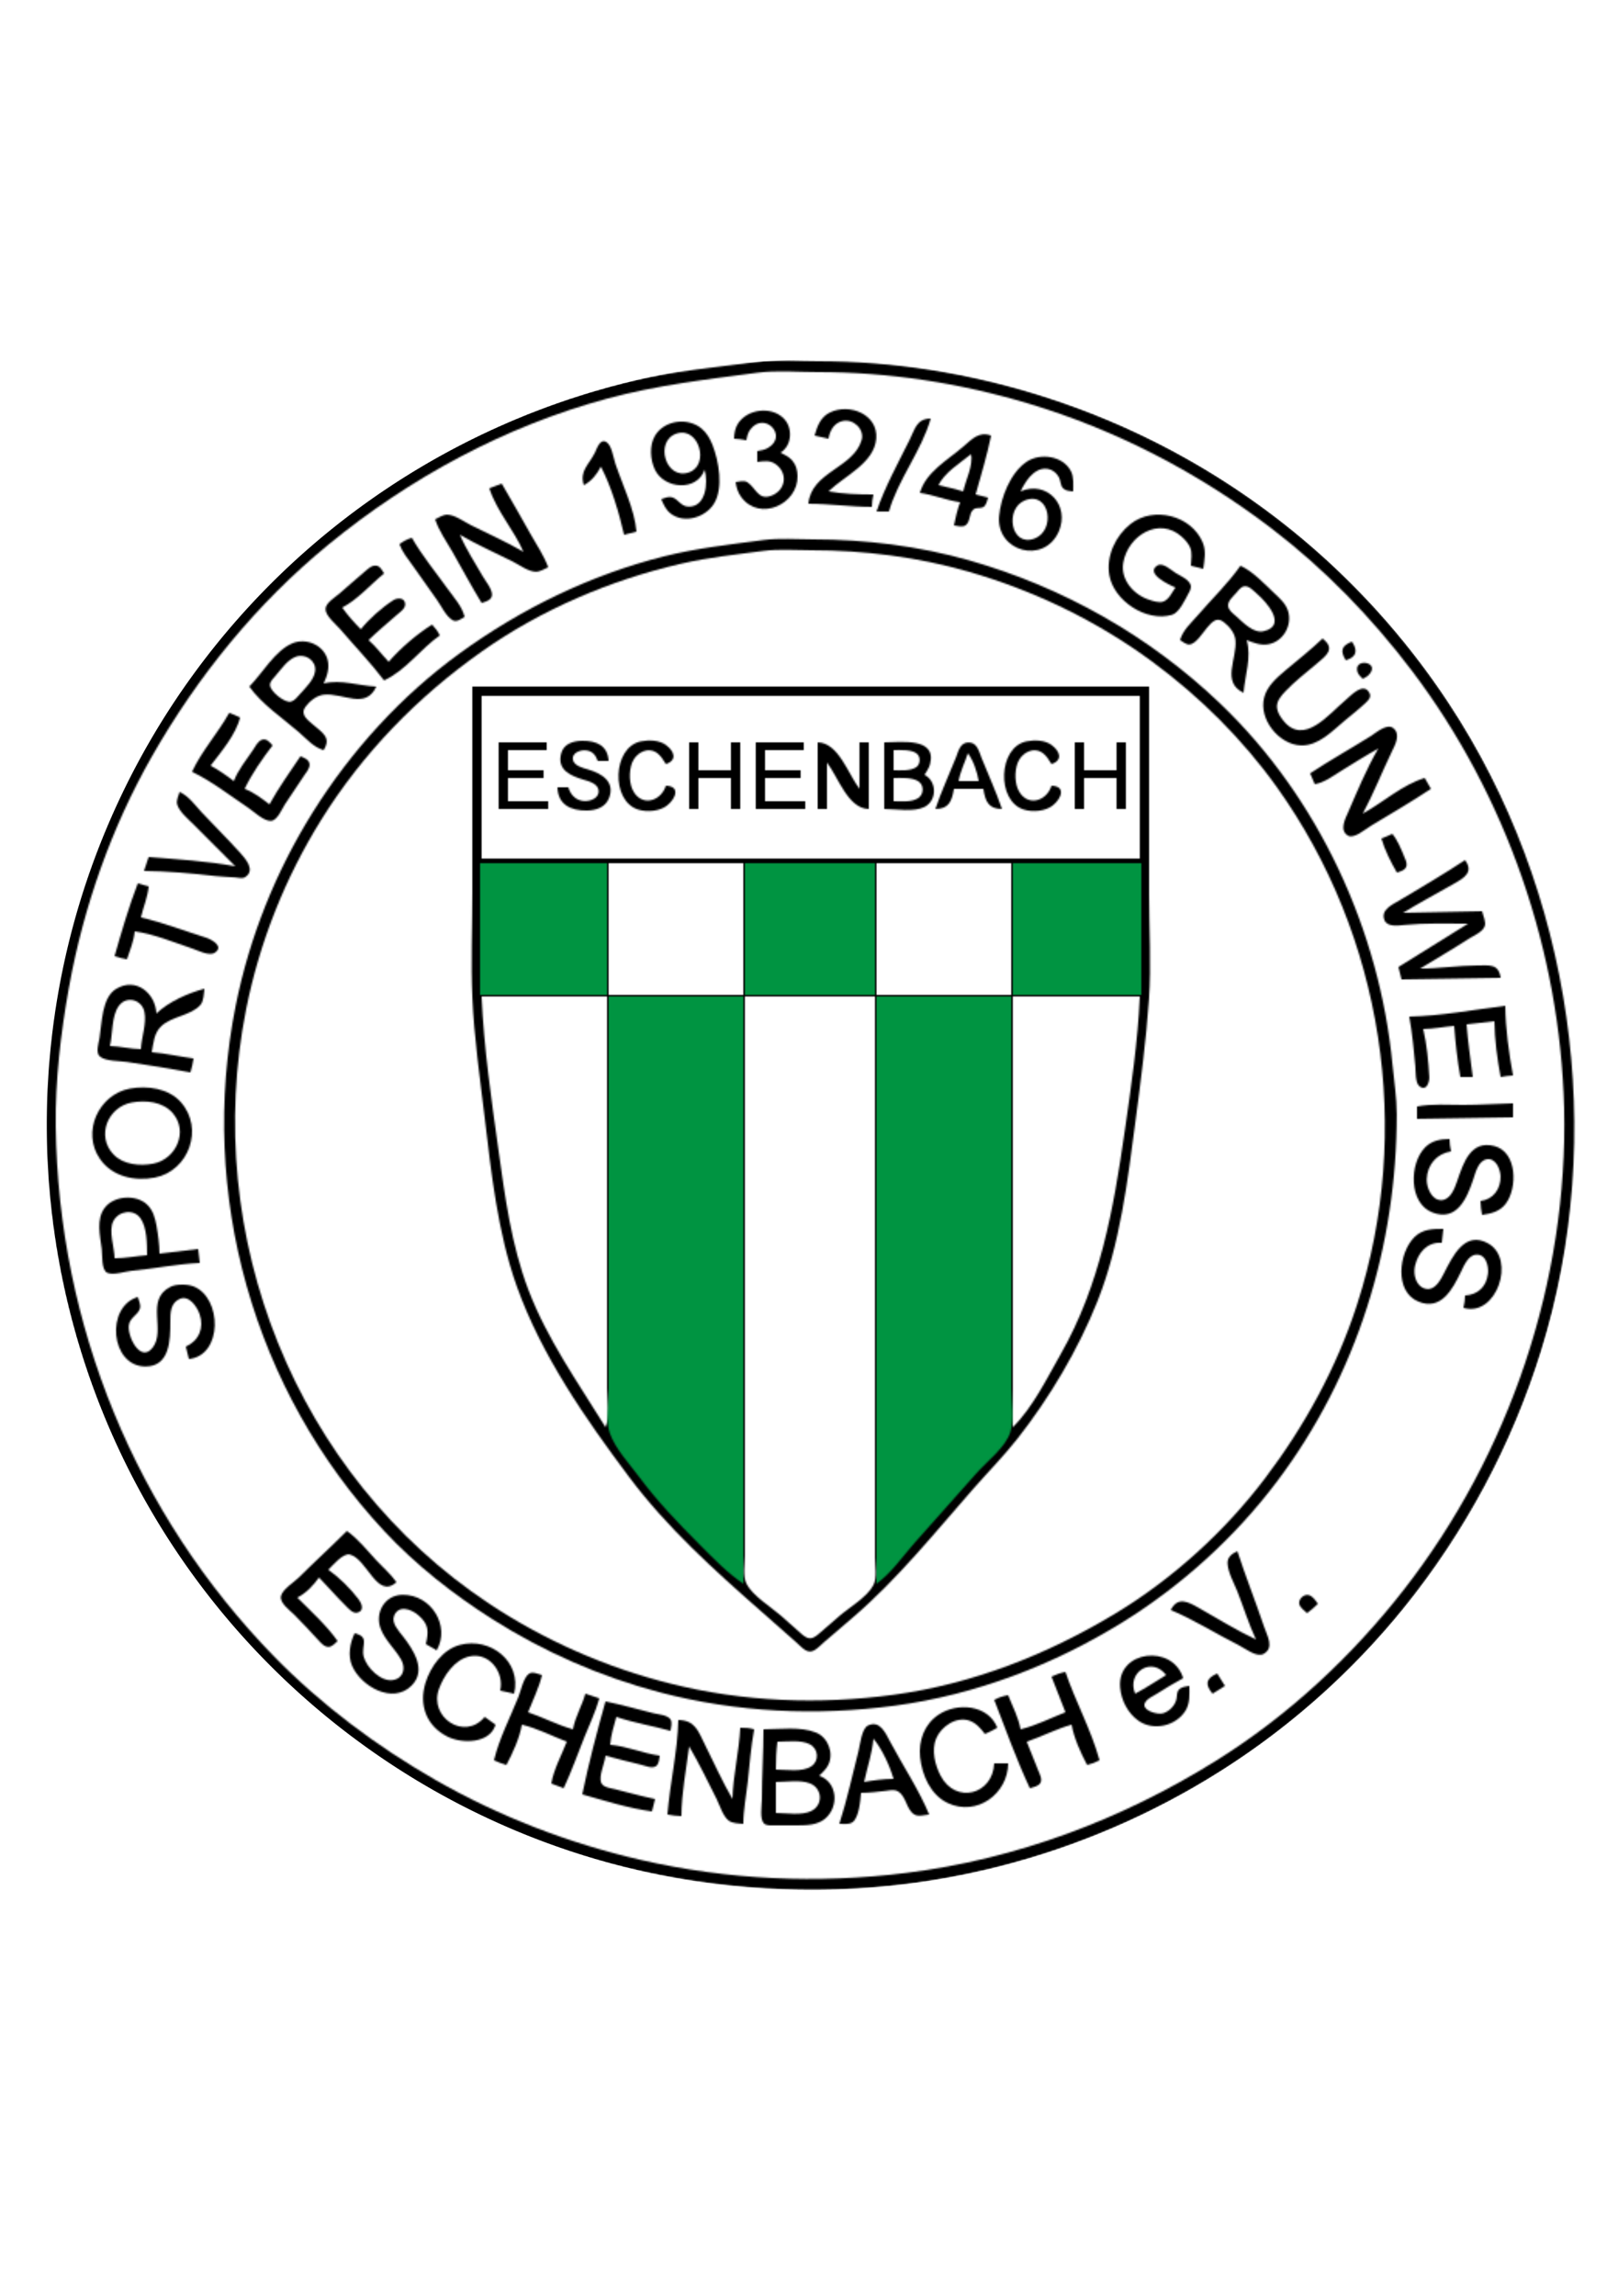 <?xml version="1.0" encoding="UTF-8" standalone="no"?>
<svg xmlns:inkscape="http://www.inkscape.org/namespaces/inkscape" xmlns:sodipodi="http://sodipodi.sourceforge.net/DTD/sodipodi-0.dtd" xmlns:xlink="http://www.w3.org/1999/xlink" xmlns="http://www.w3.org/2000/svg" xmlns:svg="http://www.w3.org/2000/svg" width="141" height="200" viewBox="0 0 210 297" version="1.1" id="svg5" xml:space="preserve" inkscape:version="1.2.1 (9c6d41e410, 2022-07-14)" sodipodi:docname="gwe-logo.svg"><sodipodi:namedview id="namedview7" pagecolor="#505050" bordercolor="#eeeeee" borderopacity="1" inkscape:showpageshadow="0" inkscape:pageopacity="0" inkscape:pagecheckerboard="0" inkscape:deskcolor="#505050" inkscape:document-units="mm" showgrid="false" inkscape:zoom="0.36925856" inkscape:cx="79.889821" inkscape:cy="595.78849" inkscape:window-width="1920" inkscape:window-height="1009" inkscape:window-x="1912" inkscape:window-y="-8" inkscape:window-maximized="1" inkscape:current-layer="layer1"/><defs id="defs2"><pattern inkscape:collect="always" xlink:href="#pattern690" id="pattern1923" patternTransform="matrix(0.201,0,0,0.201,4.62,45.019)"/><pattern inkscape:collect="always" xlink:href="#pattern690-3" id="pattern1920" patternTransform="matrix(0.265,0,0,0.265,-741.297,-71.492)"/><pattern patternUnits="userSpaceOnUse" width="1000" height="1000" patternTransform="translate(-807.528,-140.14)" id="pattern690"><g id="g255"><path style="fill:#ffffff;stroke:none" d="M 0,0 V 1000 H 1000 V 0 Z" id="path132"/><path style="fill:#000000;stroke:none" d="M 466,7.424 C 438.434,11.046 411.174,13.444 384,19.884 311.639,37.034 243.467,71.322 186,118.424 137.266,158.369 94.073,208.684 65.245,265 43.85,306.795 27.019,349.945 17.211,396 c -32.347,151.889 9.492,314.269 112.074,431 31.812,36.199 68.989,67.016 109.715,92.681 43.242,27.252 92.243,47.891 142,59.665 59.281,14.027 121.508,17.896 182,10.369 72.51,-9.022 142.371,-34.66 204,-73.768 C 811.023,888.011 850.471,852.547 883.197,812 922.882,762.83 953.216,706.362 971.974,646 1015.38,506.332 992.375,348.908 911.997,227 884.62,185.479 850.604,147.934 812,116.611 763.519,77.274 707.585,47.487 648,28.974 601.589,14.555 553.551,7 505,7 492.212,7 478.685,5.758 466,7.424 Z" id="path134"/><path style="fill:#ffffff;stroke:none" d="M 466,14.424 C 433.153,18.75 401.134,22.459 369,31.151 303.089,48.981 241.68,82.246 189,125.424 142.752,163.331 104.733,210.144 75.15,262 48.991,307.855 30.954,359.096 21.576,411 c -5.313,29.405 -8.934,60.122 -8.557,90 1.612,127.873 51.508,250.3 140.996,342 30.406,31.158 66.255,57.942 103.985,79.573 41.368,23.716 86.539,41.113 133,51.776 56.065,12.866 114.025,15.455 171,8.366 71.324,-8.874 139.141,-34.383 200,-72.291 C 808.608,881.393 849.73,843.228 883.424,800 951.85,712.213 989.715,600.433 986.985,489 984.513,388.09 949.752,287.54 888.87,207 862.826,172.546 832.368,141.107 798,114.884 750.832,78.895 697.853,51.338 641,34.28 596.785,21.014 551.121,14 505,14 c -12.787,0 -26.317,-1.246 -39,0.424 z" id="path136"/><path style="fill:#000000;stroke:none" d="m 503,55 9,2 c 0.818,-5.148 3.479,-10.079 9,-11.387 7.03,-1.666 14.44,5.31 12.343,12.387 -5.359,18.078 -32.481,20.331 -34.343,41 13.717,0 27.305,1.998 41,2 0.058,-2.785 0.352,-5.291 1,-8 -9.447,-0.001 -19.714,-0.276 -29,-2 10.144,-9.934 29.494,-18.106 30.812,-34 C 544.112,41.31 525.61,33.976 513.004,40.05 506.83,43.025 504.785,48.846 503,55 m -52,2 c 2.73,0.117 5.314,0.499 8,1 0.407,-2.565 0.907,-4.82 2.514,-6.958 9.012,-11.992 24.672,4.071 11.472,11.868 C 470.801,64.201 468.46,64.63 466,65 v 7 c 4.34,-0.536 8.176,-1.249 11.981,1.514 8.011,5.816 6.419,16.874 -2.982,20.323 -8.609,3.159 -9.92,-5.337 -15.494,-8.77 C 457.379,83.758 454.299,84.717 452,85 c 0.544,3.616 1.542,6.94 3.8,9.907 11.988,15.748 36.696,4.279 36.185,-13.907 -0.104,-3.701 -0.906,-7.017 -3.379,-9.892 -2.08,-2.418 -4.81,-3.717 -7.606,-5.108 7.58,-4.629 8.173,-16.422 1.671,-22.468 -8.125,-7.553 -22.894,-5.578 -28.968,3.471 C 451.646,50.068 451.164,53.411 451,57 m 92,47 h 8 c 6.033,-20.942 20.993,-38.987 27,-60 -9.173,0.109 -10.129,6.729 -13.753,14 C 556.866,72.81 548.332,88.342 543,104 M 432,77 c 2.383,8.061 1.029,24.765 -11,23.797 -4.512,-0.363 -6.185,-4.918 -10.168,-6.009 -2.228,-0.61 -4.744,0.557 -6.832,1.212 1.457,3.475 3.018,6.992 6.105,9.347 8.804,6.717 22.421,2.448 27.9,-6.348 6.289,-10.095 3.187,-27.561 -0.932,-37.999 -1.571,-3.983 -3.771,-7.856 -7.116,-10.606 -8.871,-7.294 -23.895,-5.395 -29.948,4.61 -3.779,6.248 -3.142,15.583 -0.089,21.995 5.967,12.535 27.19,14.257 32.08,8e-4 z" id="path138"/><path style="fill:#ffffff;stroke:none" d="m 414.015,53.654 c -14.581,4.617 -7.37,30.485 7.97,25.068 13.438,-4.745 6.369,-29.608 -7.97,-25.068 z" id="path140"/><path style="fill:#000000;stroke:none" d="m 571,92 c 8.823,1.189 17.156,4.809 26,6 -1.821,4.826 -2.957,9.948 -4,15 2.21,0.272 5.423,1.289 7.437,-0.067 3.295,-2.219 2.099,-7.719 5.126,-10.24 1.794,-1.494 4.038,-0.535 6.007,-1.381 2.337,-1.004 2.79,-4.153 3.43,-6.312 l -8,-2 c 3.53,-12.531 7.362,-25.255 10,-38 -7.847,-2.851 -12.26,2.197 -18,7.13 C 588.758,70.933 574.834,78.527 571,92 M 354,87 c 5.028,-2.663 8.434,-6.973 11,-12 6.794,12.893 11.715,29.8 15,44 l 8,-2 c -1.274,-14.594 -9.041,-30.123 -13.667,-44 -1.178,-3.535 -2.347,-11.909 -5.838,-13.863 -4.14,-2.317 -6.081,4.378 -7.315,6.864 C 357.278,73.859 351.1,77.748 354,87 Z" id="path142"/><path style="fill:#ffffff;stroke:none" d="m 604,67 c -6.886,5.603 -17.143,11.9 -21,20 5.381,1.111 10.711,2.51 16,4 1.473,-7.118 6.631,-16.862 5,-24 z" id="path144"/><path style="fill:#000000;stroke:none" d="m 636,91 c 1.163,-2.459 2.438,-4.774 4.044,-6.987 1.192,-1.642 2.477,-3.185 4.049,-4.48 1.155,-0.951 2.498,-1.909 3.908,-2.443 5.094,-1.929 10.25,0.022 12.821,4.925 1.173,2.237 0.858,5.313 2.779,7.127 1.704,1.609 4.222,1.66 6.399,1.858 0,-4.287 0.545,-9.048 -1.457,-12.996 -5.042,-9.947 -19.753,-11.998 -28.542,-6.15 -10.415,6.93 -16.758,23.018 -17.827,35.146 -2.02,22.94 29.006,31.326 38.463,10 C 668.081,100.212 653.23,83.73 636,91 M 293,89 c 4.616,14.586 15.945,26.947 22,41 -10.933,-6.381 -22.677,-11.585 -34,-17.247 -4.317,-2.159 -10.084,-6.493 -15,-6.697 -2.812,-0.118 -5.537,1.808 -8,2.944 2.35,7.426 7.298,14.251 11.15,21 6.277,10.996 12.24,22.2 18.85,33 2.556,-0.763 6.537,-1.787 6.698,-5.105 0.182,-3.784 -4.048,-8.741 -5.848,-11.895 -5.048,-8.843 -10.916,-17.601 -14.85,-27 10.933,6.381 22.677,11.585 34,17.247 4.274,2.137 10.115,6.545 15,6.617 2.757,0.041 5.532,-1.815 8,-2.864 -2.691,-7.393 -7.258,-14.181 -11.15,-21 C 313.572,108.002 307.432,96.906 301,86 Z" id="path146"/><path style="fill:#ffffff;stroke:none" d="m 639.001,96.742 c -13.457,5.152 -9.499,30.511 5.984,24.736 13.938,-5.199 9.979,-30.847 -5.984,-24.736 z" id="path148"/><path style="fill:#000000;stroke:none" d="m 736,153 c -2.056,3.047 -4.293,8.115 -8.093,9.226 -2.706,0.791 -6.332,-0.445 -8.907,-1.277 -10.024,-3.237 -18.579,-12.99 -16.671,-23.949 3.059,-17.574 23.137,-29.798 37.656,-16.812 2.151,1.925 4.224,4.155 5.428,6.812 1.7,3.754 0.666,8.03 0.587,12 l 8,2 c 0.718,-5.678 1.942,-11.507 -0.363,-17 -7.386,-17.6 -31.795,-23.603 -46.598,-11.957 -9.7,7.632 -15.784,20.561 -13.713,32.957 2.758,16.513 23.826,30.554 40.464,25.682 4.67,-1.367 8.404,-9.695 10.586,-13.682 0.961,-1.756 2.147,-3.759 1.372,-5.816 -1.335,-3.541 -6.757,-5.736 -9.748,-7.608 -2.765,-1.732 -8.113,-6.882 -11.601,-4.748 -8.329,5.096 7.964,12.795 11.601,14.172 M 235,125 c 1.743,5.256 5.381,9.527 8.579,14 l 15.562,22 c 2.723,3.817 5.992,10.878 10.184,13.169 2.658,1.453 5.454,-0.877 7.675,-2.169 -1.595,-6.787 -6.859,-12.417 -10.86,-18 -7.744,-10.808 -16.56,-21.449 -23.14,-33 -3.112,0.798 -5.352,2.174 -8,4 m 235,-2.576 c -21.525,2.835 -42.858,5.185 -64,10.471 -47.462,11.866 -92.487,33.873 -132,62.53 -37.941,27.517 -70.116,62.903 -94.95,102.575 -23.944,38.251 -40.999,80.755 -49.85,125 -24.303,121.493 11.401,248.3 95.89,339 20.341,21.837 44.73,40.999 69.91,56.947 33.359,21.128 69.803,37.126 108,47.169 49.571,13.033 101.331,15.427 152,8.602 52.109,-7.02 102.428,-26.276 147,-53.91 38.192,-23.679 72.582,-54.904 99.626,-90.808 51.655,-68.579 77.295,-151.543 77.295,-237 0,-10.562 -1.746,-21.482 -2.751,-32 C 867.87,374.138 828.374,288.639 765,228.039 719.401,184.437 663.583,152.847 603,135.579 570.374,126.279 535.835,122 502,122 c -10.519,0 -21.564,-0.95 -32,0.424 z" id="path150"/><path style="fill:#ffffff;stroke:none" d="m 470,129.424 c -17.773,2.341 -35.478,4.212 -53,8.227 -45.6,10.45 -90.732,29.746 -129,56.773 -41.372,29.22 -76.745,65.502 -103.575,108.576 -23.252,37.33 -39.801,78.875 -48.425,122 -29.257,146.303 31.822,301.059 157,383.996 35.707,23.658 75.448,41.141 117,51.529 47.215,11.803 95.889,13.674 144,7.193 50.821,-6.846 99.29,-25.951 143,-52.319 37.058,-22.356 70.771,-52.928 96.87,-87.399 25.701,-33.945 46.241,-71.41 59.385,-112 C 889.602,503.756 870.244,378.094 801.573,282 779.298,250.83 751.808,223.592 721,200.884 685.223,174.514 644.686,154.975 602,142.709 569.352,133.328 534.881,129 501,129 c -10.194,0 -20.885,-0.908 -31,0.424 z" id="path152"/><path style="fill:#000000;stroke:none" d="m 225,213 c 13.722,-6.116 23.729,-20.458 36,-29 -1.299,-2.819 -2.87,-4.721 -5,-7 -9.771,6.112 -20.455,15.284 -28,24 -4.4,-4.598 -8.187,-9.833 -13,-14 5.723,-5.676 12,-10.679 17.999,-16.05 1.89,-1.692 5.699,-4.135 5.655,-7.02 -0.066,-4.429 -4.936,-4.418 -7.654,-2.682 -7.335,4.683 -15.556,12.001 -21,18.752 -4.29,-4.38 -8.497,-8.968 -12,-14 10.021,-5.192 18.255,-14.884 27,-22 -1.181,-1.975 -2.491,-4.732 -5.094,-5.084 -2.959,-0.401 -5.858,2.643 -7.906,4.359 -5.406,4.532 -10.654,9.253 -16,13.855 -2.669,2.298 -8.775,5.882 -8.794,9.874 -0.021,4.374 6.865,9.895 9.523,12.996 9.398,10.964 19.538,21.496 28.271,33 m 553,-74 c -8.001,11.403 -18.475,21.444 -27.576,32 -4.241,4.918 -9.68,9.598 -11.424,16 1.685,1.04 3.85,2.908 5.965,2.812 4.336,-0.198 8.863,-7.844 11.459,-10.811 3.025,-3.457 6.071,-7.228 10.575,-3.794 3.673,2.8 7.323,7.041 7.773,11.793 1.139,12.034 -9.281,27.228 5.228,34 0.877,-11.1 5.261,-22.969 2,-34 4.584,1.765 8.982,3.551 14,2.67 9.697,-1.704 15.667,-12.407 12.653,-21.67 -1.498,-4.604 -5.259,-7.958 -8.692,-11.166 C 793.386,150.692 786.227,142.769 778,139 Z" id="path154"/><path style="fill:#ffffff;stroke:none" d="m 780.089,152.346 c -2.189,0.589 -3.823,3.065 -5.243,4.659 -1.875,2.102 -5.112,4.85 -4.809,7.991 0.267,2.773 3.051,4.748 4.968,6.425 4.524,3.956 11.206,11.423 17.991,9.833 15.405,-3.61 1.824,-18.816 -3.996,-23.829 -2.195,-1.891 -5.628,-5.963 -8.911,-5.079 z" id="path156"/><path style="fill:#000000;stroke:none" d="m 831,186 c -7.598,7.272 -15.964,13.806 -24,20.59 -5.603,4.73 -11.753,10.032 -13.684,17.41 -3.668,14.008 9.505,30.454 23.684,30.956 11.232,0.398 20.023,-9.036 28,-15.71 4.646,-3.887 9.533,-7.678 13.937,-11.836 1.84,-1.738 3.733,-3.715 2.311,-6.351 -3.874,-7.184 -11.722,1.571 -15.248,4.53 -10.972,9.209 -27.078,29.897 -40.316,13.371 -1.819,-2.27 -3.629,-5.017 -4.046,-7.96 -0.629,-4.441 2.573,-8.008 5.405,-10.999 6.072,-6.413 13.22,-11.884 19.957,-17.577 6.404,-5.411 12.634,-9.729 4,-16.424 m -693,31 c 8.013,11.345 21.516,20.351 32,29.424 4.967,4.299 9.503,9.806 16,11.576 5.059,-8.196 -0.663,-11.082 -7,-16.576 -3.607,-3.128 -8.354,-6.505 -4.713,-11.42 2.687,-3.627 7.102,-7.226 11.713,-7.751 12.528,-1.427 27.029,9.953 34,-5.253 -11.45,-0.492 -22.522,-4.733 -34,-2 2.32,-4.991 4.075,-10.491 2.347,-16 -2.831,-9.03 -13.739,-13.475 -22.347,-9.991 -11.328,4.586 -19.6,19.521 -28,27.991 m 708,-17 c 7.053,-1.987 7.828,-6.327 4,-12 -6.859,2.667 -7.729,5.959 -4,12 z" id="path158"/><path style="fill:#ffffff;stroke:none" d="m 168,197.743 c -5.445,2.052 -9.385,8.013 -13.045,12.257 -1.399,1.622 -3.577,3.581 -3.609,5.911 -0.057,4.105 9.655,11.968 13.65,10.783 2.329,-0.691 4.047,-2.962 5.579,-4.699 3.626,-4.11 9.207,-9.245 9.927,-14.995 0.854,-6.83 -6.386,-11.561 -12.502,-9.257 z" id="path160"/><path style="fill:#000000;stroke:none" d="m 857,212 c 1.301,-0.762 2.821,-1.437 3.878,-2.563 8.125,-8.656 -10.679,-11.335 -7.171,-1.481 0.534,1.499 2.29,2.945 3.293,4.044 m -575,5 v 133 c 0,22.598 -0.949,45.426 0.039,68 1.109,25.327 4.792,50.823 7.806,76 4.37,36.497 8.459,75.192 20.847,110 15.831,44.48 44.348,85.493 72.435,123 24.623,32.882 55.109,60.311 85.873,87.285 7.356,6.45 14.61,13.019 22,19.433 2.303,1.999 5.7,6.057 9,6.08 3.302,0.023 6.696,-3.949 9,-5.928 l 19,-16.294 c 28.57,-24.543 52.473,-54.288 77.285,-82.576 9.639,-10.99 20.026,-21.486 29.047,-33 20.574,-26.261 38.819,-57.002 51.219,-88 14.695,-36.735 19.605,-78.024 24.731,-117 3.404,-25.892 6.845,-51.956 8.629,-78 C 720.448,396.552 719,373.505 719,351 V 217 Z" id="path162"/><path style="fill:#ffffff;stroke:none" d="M 288,223 V 328 H 713 V 223 Z" id="path164"/><path style="fill:#000000;stroke:none" d="m 125,234 c -7.269,13.056 -17.655,24.427 -24,38 12.612,5.966 24.39,15.26 36,23 3.71,2.473 10.244,8.874 14.907,8.694 4.194,-0.161 7.12,-7.697 9.096,-10.694 L 173,275 c 1.438,-2.165 4.126,-5.11 3.887,-7.906 -0.258,-3.011 -3.537,-4.172 -5.887,-5.094 -6.837,10.135 -14.054,20.319 -20,31 -4.93,-3.79 -10.165,-7.788 -16,-10 4.575,-9.67 11.48,-19.517 18,-28 -1.639,-1.95 -3.847,-4.701 -6.816,-3.694 -2.683,0.91 -4.384,4.504 -5.851,6.694 -4.272,6.379 -9.604,12.801 -12.333,20 -4.754,-3.655 -9.76,-7.083 -15,-10 6.672,-8.68 16.473,-20.243 19,-31 -2.328,-1.183 -4.511,-2.223 -7,-3 m 698,39 3,7 c 6.369,-1.149 11.584,-5.22 17,-8.576 7.909,-4.9 15.868,-9.914 24,-14.424 -7.527,12.896 -13.473,27.307 -19.424,41 -1.861,4.281 -5.91,11.73 -0.182,15.172 3.874,2.328 11.398,-4.243 14.606,-6.172 13.058,-7.851 26.293,-15.592 39,-24 l -4,-7 c -14.168,4.168 -27.111,15.851 -40,23 6.907,-12.956 12.358,-26.771 18.742,-40 2.165,-4.487 6.02,-11.413 0.724,-15.342 -3.989,-2.959 -11.15,3.316 -14.466,5.392 -12.923,8.089 -26.285,15.536 -39,23.95 m -479,9 h -7 c 0.275,11.369 8.787,15.131 19,14.996 5.847,-0.077 11.936,-2.005 14.258,-8 4.104,-10.6 -4.624,-15.866 -13.258,-18.42 -3.325,-0.984 -9.534,-2.37 -10.079,-6.615 -0.544,-4.244 4.762,-6.061 8.078,-5.833 4.44,0.306 6.637,2.958 8.001,6.872 h 7 c -0.549,-10.027 -7.974,-13.104 -17,-12.996 -5.695,0.068 -11.851,1.803 -13.566,8 -2.996,10.822 6.059,14.613 14.566,17.14 3.469,1.031 9.085,2.517 9.534,6.895 0.518,5.053 -5.499,7.161 -9.534,6.837 -5.23,-0.421 -8.653,-4.092 -10,-8.876 m 63,-1 c -3.463,10.814 -16.78,13.769 -21.772,1.996 -2.26,-5.331 -2.045,-13.987 1,-18.956 3.013,-4.915 9.479,-7.939 14.729,-4.437 2.702,1.803 4.343,4.724 6.043,7.397 7.358,-2.386 5.649,-8.2 -0.043,-12.347 -4.307,-3.138 -10.87,-3.295 -15.957,-2.313 -18.56,3.585 -19.67,38.465 -2,44.007 5.827,1.828 14.175,1.168 18.957,-2.741 5.645,-4.615 8.367,-12.3 -0.957,-12.606 m 249,0 c -3.463,10.814 -16.78,13.769 -21.772,1.996 -2.26,-5.331 -2.045,-13.987 1,-18.956 3.013,-4.916 9.479,-7.939 14.729,-4.437 2.702,1.803 4.343,4.724 6.043,7.397 7.359,-2.386 5.649,-8.2 -0.043,-12.347 -4.307,-3.138 -10.871,-3.295 -15.957,-2.313 -18.56,3.585 -19.67,38.465 -2,44.007 5.827,1.828 14.175,1.168 18.957,-2.741 5.645,-4.615 8.367,-12.3 -0.957,-12.606 M 299,253 v 43 h 32 v -5 h -26 v -15 h 23 v -5 h -23 v -13 h 25 v -5 h -31 m 123,0 v 43 h 6 v -20 h 21 v 20 h 6 v -43 h -6 v 18 h -21 v -18 h -6 m 43,0 v 43 h 32 v -5 h -26 v -15 h 23 v -5 h -23 v -13 h 25 v -5 h -31 m 40,0 v 43 h 6 v -30 c 7.298,9.496 13.581,29.841 27,30 v -43 h -6 v 30 c -7.298,-9.496 -13.582,-29.841 -27,-30 m 43,0 v 43 c 7.561,0 19.089,2.147 25.985,-1.318 8.28,-4.16 7.986,-16.75 0.015,-20.682 1.327,-2.237 2.919,-4.449 3.571,-7.002 C 582.051,249.47 558.253,253 548,253 m 33,43 c 8.651,-0.031 10.602,-4.875 12,-13 h 19 c 1.225,8.177 3.375,12.969 12,13 -3.789,-11.2 -8.809,-22.024 -13.2,-33 -1.796,-4.491 -2.876,-10.206 -8.771,-9.922 -5.189,0.25 -6.217,5.892 -7.829,9.922 -4.391,10.976 -9.411,21.801 -13.2,33 m 90,-43 v 43 h 6 v -20 h 21 v 20 h 6 v -43 h -6 v 18 h -21 v -18 z" id="path166"/><path style="fill:#ffffff;stroke:none" d="m 554,258 v 13 c 4.351,-0.003 10.926,0.618 14.682,-2.013 2.554,-1.789 2.92,-6.155 0.715,-8.384 C 566.213,257.385 558.183,258.012 554,258 m 48,2 c -1.95,5.981 -4.932,11.799 -6,18 h 13 c -1.008,-5.851 -3.436,-13.237 -7,-18 m -48,16 v 15 c 4.908,0 11.511,0.807 15.852,-1.988 3.846,-2.477 4.006,-8.56 0,-10.988 C 565.646,275.474 558.739,276.003 554,276 Z" id="path168"/><path style="fill:#000000;stroke:none" d="m 93,285 c -0.687,2.44 -2.299,5.436 -1.586,8 1.328,4.778 7.215,9.584 10.59,13 8.945,9.052 17.997,18.001 26.996,27 -18.168,-3.373 -37.571,-4.545 -56,-6 l -3,9 c 15.067,0.125 31.031,1.519 46,3.286 4.349,0.513 8.65,0.497 12.999,0.883 2.038,0.181 4.492,0.965 6.363,-0.236 6.94,-4.456 -0.087,-12.118 -3.532,-15.933 -8.011,-8.874 -16.591,-17.252 -24.74,-26 -4.427,-4.752 -8.082,-10.198 -14.09,-13 m 783,27 c -2.301,1.222 -4.533,2.159 -7,3 2.145,7.448 6.104,15.299 10,22 2.111,-0.634 4.752,-1.221 5.869,-3.394 1.105,-2.149 -0.203,-4.603 -1.024,-6.606 -2.107,-5.141 -4.288,-10.707 -7.845,-15 m 47,17 c -13.67,9.046 -27.944,17.366 -42,25.8 -4.688,2.813 -12.818,6.174 -9.963,13.052 1.862,4.485 9.055,3.35 12.963,2.978 13.605,-1.295 27.323,-0.83 41,-0.83 l -45,28 2,8 64,-1 c -1.274,-9.189 -7.122,-8.037 -15,-7.999 -12.324,0.059 -24.667,1.991 -37,1.999 10.341,-6.329 20.836,-12.374 31,-19 3.177,-2.071 9.211,-4.416 10.647,-8.185 1.1,-2.888 -0.987,-6.962 -1.647,-9.815 l -51,1 c 10.791,-6.604 22.01,-12.576 33,-18.85 6.539,-3.732 12.745,-7.429 7,-15.15 z" id="path170"/><path style="fill:#009441;stroke:none" d="m 287,331 v 85 h 82 v -85 z" id="path172"/><path style="fill:#ffffff;stroke:none" d="m 370,331 v 85 h 87 v -85 z" id="path174"/><path style="fill:#009441;stroke:none" d="m 458,331 v 85 h 84 v -85 z" id="path176"/><path style="fill:#ffffff;stroke:none" d="m 543,331 v 85 h 87 v -85 z" id="path178"/><path style="fill:#009441;stroke:none" d="m 631,331 v 85 h 83 v -85 z" id="path180"/><path style="fill:#000000;stroke:none" d="m 66,344 c -5.833,15.233 -10.546,31.306 -15,47 2.673,0.851 5.226,1.59 8,2 1.926,-5.92 4.455,-11.762 5,-18 12.434,1.676 25.111,7.038 37,11 3.514,1.171 10.917,5.062 14.486,2.882 6.732,-4.112 -2.032,-8.774 -5.486,-9.856 C 96.117,374.675 82.169,369.278 68,366 c 1.55,-6.699 4.399,-13.109 5,-20 l -7,-2 m 34,122 c 0.934,-2.951 1.426,-5.953 2,-9 -9.018,-1.146 -17.927,-3.284 -27,-4 1.127,-5.983 1.434,-12.335 6.109,-16.787 6.821,-6.496 19.303,-6.851 25.288,-13.711 2.239,-2.566 2.194,-7.27 2.603,-10.502 -10.767,2.945 -22.88,8.302 -31,16 -0.569,-13.048 -13.156,-23.63 -25.957,-15.911 -9.427,5.686 -9.191,22.277 -10.796,31.911 -0.529,3.175 -2.672,9.363 0.356,11.825 3.773,3.067 12.714,2.757 17.397,3.447 13.676,2.014 27.416,4.169 41,6.728 z" id="path182"/><path style="fill:#ffffff;stroke:none" d="m 288,417 c 1.416,32.964 6.315,66.314 10.87,99 4.195,30.111 8.354,61.422 19.194,90 12.206,32.18 32.023,59.973 49.936,89 2.903,-6.919 1,-17.52 1,-25 V 613 417 Z" id="path184"/><path style="fill:#009441;stroke:none" d="m 370,417 v 197 58 c 0,8.16 -1.94,19.257 0.818,27 3.552,9.974 12.543,19.579 18.812,28 11.797,15.849 25.427,30.057 39.37,44 8.69,8.69 17.723,18.202 28,25 V 417 Z" id="path186"/><path style="fill:#ffffff;stroke:none" d="m 458,417 v 320 41 c 0,5.307 -1.427,13.145 1.028,17.996 3.99,7.885 15.352,14.699 21.972,20.428 4.039,3.496 7.966,7.118 12,10.622 1.948,1.692 4.215,4.135 7,4.202 2.777,0.068 5.037,-2.339 7,-3.982 4.058,-3.395 7.99,-6.944 12,-10.396 6.54,-5.632 17.942,-12.202 21.972,-19.909 C 543.464,792.195 542,784.242 542,779 V 738 417 Z" id="path188"/><path style="fill:#009441;stroke:none" d="m 543,417 v 379 c 9.429,-6.66 16.684,-17.362 24.286,-26 13.256,-15.064 26.767,-29.908 39.999,-45 6.718,-7.662 19.215,-17.039 22.201,-27 2.456,-8.192 0.514,-19.474 0.514,-28 V 611 417 Z" id="path190"/><path style="fill:#ffffff;stroke:none" d="m 631,417 v 278 c 12.858,-12.646 21.97,-31.435 30.85,-47 25.598,-44.872 34.144,-93.501 41.421,-144 4.13,-28.664 8.487,-58.073 9.729,-87 H 631 M 48,449 c 6.739,0.139 13.247,1.944 20,2 0.329,-7.663 3.805,-16.418 2.276,-23.996 C 68.67,419.042 58.714,416.215 53.728,423.109 48.921,429.754 49.874,441.217 48,449 Z" id="path192"/><path style="fill:#000000;stroke:none" d="m 887,430 c 1.944,10.47 2.939,21.394 3.925,32 0.302,3.251 -0.158,10.788 2.678,12.968 4.499,3.458 6.468,-2.67 6.303,-5.969 C 899.404,458.981 898.321,447.746 896,438 c 6.728,-0.056 13.311,-1.472 20,-2 0.86,10.895 2.006,22.257 4,33 h 8 c -1.426,-11.28 -3.105,-22.666 -4,-34 l 18,-2 c 0.097,11.761 1.853,24.438 4,36 2.686,-0.501 5.27,-0.883 8,-1 -2.668,-14.371 -4.879,-30.383 -5,-45 -20.372,2.575 -41.468,6.576 -62,7 M 61,476.465 C 40.82,480.103 29.407,504.501 41.649,522 49.587,533.347 64.058,536.407 77,533.904 98.892,529.671 108.959,502.117 93.671,485.093 85.75,476.272 72.16,474.452 61,476.465 Z" id="path194"/><path style="fill:#ffffff;stroke:none" d="m 62,485.468 c -15.325,2.896 -23.012,21.494 -11.787,33.427 6.338,6.738 17.188,7.68 25.787,6.009 14.629,-2.842 22.944,-20.685 12.468,-32.719 C 82.106,484.877 71.018,483.763 62,485.468 Z" id="path196"/><path style="fill:#000000;stroke:none" d="m 892,488 v 8 l 62,-1 v -9 c -10.667,0.22 -21.275,1 -32,1 -9.932,0 -20.206,-0.818 -30,1 m 41,61 c 0.064,3.078 0.438,5.975 1,9 5.755,-0.776 11.499,-2.25 15.2,-7.094 7.789,-10.198 7.584,-33.464 -7.2,-37.348 -15.399,-4.046 -20.086,11.001 -24.003,22.442 -1.557,4.546 -4.216,12.055 -9.998,12.454 -6.48,0.447 -9.912,-8.205 -9.735,-13.454 0.318,-9.431 6.548,-16.617 15.736,-18 -0.648,-2.709 -0.942,-5.216 -1,-8 -5.87,0.049 -11.318,0.993 -15.671,5.329 -10.402,10.361 -10.825,36.184 4.671,42.108 15.836,6.053 22.301,-9.387 26.333,-21.437 1.473,-4.4 3.223,-11.913 8.682,-12.914 5.798,-1.063 8.784,6.376 8.927,10.914 0.257,8.141 -4.714,15.084 -12.942,16 m -827,40 -1,-9 -25,3 c -0.05,-6.001 -0.884,-12.091 -1.924,-18 -0.888,-5.044 -2.307,-10.173 -6.184,-13.775 -7.076,-6.574 -21.073,-5.679 -27.088,1.96 -5.88,7.468 -3.14,18.258 -2.089,26.815 0.442,3.599 -0.334,13.651 3.603,15.357 4.007,1.737 11.433,-0.887 15.682,-1.282 14.639,-1.361 29.32,-4.445 44,-5.075 z" id="path198"/><path style="fill:#ffffff;stroke:none" d="m 51,586 c 7.079,-0.02 13.967,-1.445 21,-2 -0.059,-7.113 -0.018,-17.742 -4.228,-23.786 -4.444,-6.38 -14.227,-4.781 -17.593,1.801 -3.225,6.309 0.763,17.072 0.82,23.985 z" id="path200"/><path style="fill:#000000;stroke:none" d="m 923,610 c -0.058,2.784 -0.352,5.291 -1,8 21.447,6.162 33.98,-31.496 15.985,-41.583 -15.291,-8.569 -23.108,8.613 -28.742,19.583 -2.089,4.068 -5.644,10.76 -11.242,9.762 -6.664,-1.187 -8.573,-9.184 -7.32,-14.762 1.972,-8.775 7.937,-15.65 17.319,-15 l 1,-9 c -6.88,10e-4 -13.447,0.128 -18.671,5.329 -10.128,10.083 -13.184,35.232 2.671,41.662 14.704,5.962 22.005,-8.22 27.259,-18.991 1.921,-3.937 4.648,-10.857 9.755,-11.338 6.534,-0.616 8.385,7.45 7.8,12.338 -1,8.359 -6.554,13.571 -14.814,14 m -857,1 c -20.985,6.176 -17.774,44.847 5,44.819 C 86.767,655.8 86.996,638.573 87,627 c 0.002,-5.63 -0.038,-12.043 6.015,-14.777 6.021,-2.719 11.21,4.986 12.876,9.777 3.088,8.88 -0.411,17.238 -8.891,21 l 2,8 c 22.055,-2.274 21.403,-39.635 3,-46.852 -2.535,-0.994 -5.304,-1.176 -8,-1.129 -2.429,0.043 -4.799,0.324 -6.996,1.438 -16.5,8.363 -2.482,28.058 -11.568,39.395 -7.893,9.849 -16.407,-7.787 -15.204,-14.852 0.827,-4.858 5.614,-6.252 7.071,-10.375 C 68.15,616.23 66.716,613.262 66,611 m 135,151 c -10.18,10.18 -20.796,19.844 -31,29.999 -3.143,3.128 -10.499,7.538 -11.539,12.016 -1.032,4.446 5.849,9.294 8.539,11.985 5.217,5.219 10.168,10.583 15.17,15.995 1.726,1.869 4.028,4.749 6.825,4.803 2.456,0.048 4.381,-2.316 6.005,-3.798 -7.099,-10.078 -17.266,-19.265 -26,-28 5.681,-2.947 10.335,-7.797 14,-13 5.782,5.904 11.085,12.204 17,17.995 1.942,1.901 4.793,5.535 7.937,4.659 4.61,-1.284 2.488,-6.147 0.575,-8.654 -5.232,-6.859 -12.474,-14.042 -19.512,-19 2.916,-2.791 9.522,-10.976 14,-9.793 11.204,2.96 17.507,29.196 30,17.793 -3.677,-5.219 -8.57,-9.34 -12.91,-14 -6.11,-6.559 -11.708,-13.8 -19.09,-19 m 587,70 c -12.681,-5.921 -24.812,-13.539 -37,-20.424 -6.905,-3.901 -13.483,-7.462 -18,1.424 15.195,6.326 29.292,15.393 44,22.753 4.025,2.014 11.458,8.046 15.977,5.536 7.034,-3.909 2.226,-11.753 0.356,-17.289 -5.545,-16.413 -11.971,-32.521 -17.333,-49 -3.348,1.58 -6.577,3.813 -6.334,8 0.338,5.828 4.194,12.618 6.334,18 4.083,10.273 7.316,20.984 12,31 m 33,-17 c 2.576,-1.807 4.748,-3.794 7,-6 -1.51,-2.117 -3.263,-4.972 -6.004,-5.656 -2.928,-0.73 -6.453,2.485 -6.076,5.485 0.311,2.479 3.428,4.597 5.08,6.171 m -615,13 c -2.978,6.382 -4.555,14.229 -1.633,21 5.718,13.25 26.21,25.018 38.419,12.786 9.936,-9.955 1.123,-23.184 -5.575,-31.786 -2.525,-3.243 -7.458,-8.448 -5.819,-12.981 2.756,-7.624 11.149,-4.616 15.604,-0.805 7.014,6 6.9,10.491 5.004,18.786 l 7,4 c 8.91,-15.675 -3.419,-35.972 -22,-35.816 -11.573,0.096 -18.053,11.52 -14.186,21.816 2.84,7.561 9.289,13.073 13.227,19.996 2.971,5.224 1.78,11.861 -5.045,13.166 -7.96,1.522 -17.382,-8.142 -19.156,-15.162 -1.786,-7.072 4.276,-12.585 -5.84,-15 m 91,59 -7,-5 c -12.977,15.662 -36.132,0.28 -29.557,-18 3.118,-8.67 10.018,-18.836 19.557,-21.032 13.032,-3.001 22.766,10.383 20,22.032 l 9,2 c 4.936,-20.731 -15.258,-36.661 -35,-31.482 -11.028,2.893 -19.008,14.045 -22.226,24.482 -4.428,14.361 0.605,27.913 14.226,34.724 9.393,4.696 27.38,4.583 31,-7.724 m 448,-25 c -2.363,0.357 -5.397,0.615 -6.972,2.703 -1.336,1.771 -0.887,4.267 -1.461,6.298 -1.124,3.98 -4.542,7.396 -8.478,8.645 -3.598,1.142 -14.862,-1.885 -11.453,-7.271 1.489,-2.353 5.072,-3.889 7.364,-5.325 5.567,-3.487 11.202,-6.964 17,-10.05 -6.59,-22.187 -42.721,-18.167 -40.671,6 0.702,8.278 4.881,16.471 11.675,21.362 9.624,6.927 24.31,3.612 30.513,-6.401 C 745.548,873.068 745,867.515 745,862 Z" id="path202"/><path style="fill:#ffffff;stroke:none" d="m 710,867 c 6.861,-3.652 13.38,-7.934 20,-12 -9.206,-12.354 -25.743,-1.701 -20,12 z" id="path204"/><path style="fill:#000000;stroke:none" d="m 296,910 c 2.635,1.23 5.196,2.234 8,3 4.121,-7.738 8.51,-17.346 10,-26 9.961,2.361 19.468,7.303 29,11 -3.391,8.744 -8.405,17.737 -10,27 l 8,3 c 5.015,-10.722 9.003,-22.009 13.4,-33 3.288,-8.219 7.264,-16.459 9.6,-25 l -9,-3 c -2.139,7.821 -6.621,14.991 -8,23 -9.946,-2.72 -19.232,-7.695 -29,-11 3.067,-7.906 7.041,-15.734 9,-24 -2.361,-0.623 -5.998,-2.448 -8.301,-0.929 -3.658,2.413 -5.332,11.011 -6.899,14.929 -5.33,13.324 -12.49,27.031 -15.8,41 m 360,-54 9,23 c -9.532,3.697 -19.039,8.639 -29,11 -1.309,-7.6 -5.22,-14.831 -8,-22 -3.323,0.497 -6.026,1.44 -9,3 7.366,18.991 14.37,38.551 23,57 2.256,-0.626 5.609,-1.235 6.868,-3.499 1.273,-2.29 -0.423,-5.351 -1.268,-7.501 -2.495,-6.348 -5.134,-12.641 -7.6,-19 9.768,-3.305 19.054,-8.28 29,-11 1.49,8.654 5.879,18.262 10,26 2.901,-0.687 5.362,-1.612 8,-3 -5.345,-19.582 -15.5,-37.785 -22,-57 -3.236,0.557 -6.024,1.615 -9,3 m 104,11 8,-5 -5,-8 c -7.408,3.148 -8.013,7.016 -3,13 m -392,5 c -5.556,19.726 -10.858,39.93 -15,60 14.567,4.103 30.003,8.98 45,11 l 2,-8 c -8.727,-1.801 -17.356,-4.208 -26,-6.373 -2.685,-0.673 -7.347,-1.058 -8.672,-3.93 -2.012,-4.361 2.284,-12.949 2.672,-17.697 7.615,2.145 15.325,3.956 23,5.873 2.571,0.643 6.93,2.583 9.436,1.009 2.135,-1.341 2.258,-4.676 2.564,-6.882 -10.809,-1.456 -21.115,-6.111 -32,-7 0.499,-6.114 2.341,-12.109 4,-18 11.338,3.846 23.456,5.748 35,9 0.271,-2.205 1.292,-5.427 -0.067,-7.436 -1.905,-2.815 -7.898,-3.179 -10.933,-3.937 -10.308,-2.577 -20.594,-5.479 -31,-7.627 m 260,40 h -9 c -0.931,20.321 -24.936,26.405 -34.598,8 -3.662,-6.975 -6.006,-16.449 -2.919,-24 3.179,-7.775 12.986,-14.544 21.606,-11.536 4.317,1.506 7.223,5.037 9.911,8.536 2.787,-1.161 5.392,-2.478 8,-4 -5.764,-14.867 -25.867,-16.53 -37.985,-8.39 -9.206,6.183 -12.918,16.649 -11.844,27.39 1.158,11.586 6.782,24.415 17.829,29.586 18.892,8.845 38.838,-6.016 39,-25.586 M 415,884 c -0.42,20.342 -5.399,40.713 -7,61 3.025,0.562 5.922,0.936 9,1 0.123,-14.908 3.132,-30.217 5,-45 6.452,11.045 12.035,22.563 17.753,34 2.058,4.117 4.076,11.197 7.884,13.987 2.444,1.79 6.464,1.784 9.363,2.013 0.025,-9.06 1.871,-18.009 2.834,-27 1.209,-11.286 2.094,-22.841 4.166,-34 -3.041,-0.9 -5.831,-0.992 -9,-1 -0.661,15.384 -4.682,30.599 -5,46 -6.568,-11.253 -11.926,-23.345 -17.753,-35 C 427.785,891.077 426,884.228 415,884 m 104,67 c 2.589,-0.002 6.247,0.562 8.487,-1.028 4.196,-2.979 5.123,-14.201 5.513,-18.972 5.355,-0.015 10.686,-0.643 16,-1.285 2.582,-0.312 5.372,-1.063 7.79,0.317 5.516,3.146 5.382,11.759 10.6,14.926 2.668,1.618 6.697,0.272 9.61,0.042 -6.79,-16.308 -16.939,-31.411 -25.22,-47 -2.789,-5.251 -6.592,-14.268 -14.35,-10.397 -4.027,2.009 -5.04,12.385 -6.056,16.397 -3.965,15.657 -7.455,31.615 -12.374,47 m -49,-61 c 0,15.053 -1,29.947 -1,45 0,3.786 -1.716,13.343 1.603,15.972 1.679,1.329 4.405,1.013 6.397,1.027 4.999,0.035 10.001,0.009 15,10e-4 6.078,-0.01 13.031,-0.232 17.895,-4.394 9.068,-7.76 7.864,-23.597 -3.895,-27.606 2.096,-2.148 4.467,-4.273 5.823,-7.002 3.77,-7.587 -0.12,-17.73 -7.824,-20.854 C 493.837,888.023 480.731,890 470,890 Z" id="path206"/><path style="fill:#ffffff;stroke:none" d="m 541,896 c -0.758,9.523 -4.076,18.679 -6,28 6.205,-1.152 12.688,-1.948 19,-2 -2.422,-8.408 -7.413,-19.258 -13,-26 m -62,2 c -0.765,6.054 -1,11.893 -1,18 6.811,0 16.887,1.823 22.867,-2.089 5.336,-3.492 4.646,-11.447 -0.972,-14.258 C 493.91,896.658 485.481,898 479,898 m -1,26 v 20 c 6.794,0 16.774,1.824 22.981,-1.318 7.778,-3.936 7.047,-14.666 -0.986,-17.789 C 493.685,922.441 484.686,924 478,924 Z" id="path208"/></g></pattern><pattern patternUnits="userSpaceOnUse" width="1000" height="1000" patternTransform="translate(-807.528,-140.14)" id="pattern690-3"><g id="g255-5"><path style="fill:#ffffff;stroke:none" d="M 0,0 V 1000 H 1000 V 0 Z" id="path132-8"/><path style="fill:#000000;stroke:none" d="M 466,7.424 C 438.434,11.046 411.174,13.444 384,19.884 311.639,37.034 243.467,71.322 186,118.424 137.266,158.369 94.073,208.684 65.245,265 43.85,306.795 27.019,349.945 17.211,396 c -32.347,151.889 9.492,314.269 112.074,431 31.812,36.199 68.989,67.016 109.715,92.681 43.242,27.252 92.243,47.891 142,59.665 59.281,14.027 121.508,17.896 182,10.369 72.51,-9.022 142.371,-34.66 204,-73.768 C 811.023,888.011 850.471,852.547 883.197,812 922.882,762.83 953.216,706.362 971.974,646 1015.38,506.332 992.375,348.908 911.997,227 884.62,185.479 850.604,147.934 812,116.611 763.519,77.274 707.585,47.487 648,28.974 601.589,14.555 553.551,7 505,7 492.212,7 478.685,5.758 466,7.424 Z" id="path134-9"/><path style="fill:#ffffff;stroke:none" d="M 466,14.424 C 433.153,18.75 401.134,22.459 369,31.151 303.089,48.981 241.68,82.246 189,125.424 142.752,163.331 104.733,210.144 75.15,262 48.991,307.855 30.954,359.096 21.576,411 c -5.313,29.405 -8.934,60.122 -8.557,90 1.612,127.873 51.508,250.3 140.996,342 30.406,31.158 66.255,57.942 103.985,79.573 41.368,23.716 86.539,41.113 133,51.776 56.065,12.866 114.025,15.455 171,8.366 71.324,-8.874 139.141,-34.383 200,-72.291 C 808.608,881.393 849.73,843.228 883.424,800 951.85,712.213 989.715,600.433 986.985,489 984.513,388.09 949.752,287.54 888.87,207 862.826,172.546 832.368,141.107 798,114.884 750.832,78.895 697.853,51.338 641,34.28 596.785,21.014 551.121,14 505,14 c -12.787,0 -26.317,-1.246 -39,0.424 z" id="path136-8"/><path style="fill:#000000;stroke:none" d="m 503,55 9,2 c 0.818,-5.148 3.479,-10.079 9,-11.387 7.03,-1.666 14.44,5.31 12.343,12.387 -5.359,18.078 -32.481,20.331 -34.343,41 13.717,0 27.305,1.998 41,2 0.058,-2.785 0.352,-5.291 1,-8 -9.447,-0.001 -19.714,-0.276 -29,-2 10.144,-9.934 29.494,-18.106 30.812,-34 C 544.112,41.31 525.61,33.976 513.004,40.05 506.83,43.025 504.785,48.846 503,55 m -52,2 c 2.73,0.117 5.314,0.499 8,1 0.407,-2.565 0.907,-4.82 2.514,-6.958 9.012,-11.992 24.672,4.071 11.472,11.868 C 470.801,64.201 468.46,64.63 466,65 v 7 c 4.34,-0.536 8.176,-1.249 11.981,1.514 8.011,5.816 6.419,16.874 -2.982,20.323 -8.609,3.159 -9.92,-5.337 -15.494,-8.77 C 457.379,83.758 454.299,84.717 452,85 c 0.544,3.616 1.542,6.94 3.8,9.907 11.988,15.748 36.696,4.279 36.185,-13.907 -0.104,-3.701 -0.906,-7.017 -3.379,-9.892 -2.08,-2.418 -4.81,-3.717 -7.606,-5.108 7.58,-4.629 8.173,-16.422 1.671,-22.468 -8.125,-7.553 -22.894,-5.578 -28.968,3.471 C 451.646,50.068 451.164,53.411 451,57 m 92,47 h 8 c 6.033,-20.942 20.993,-38.987 27,-60 -9.173,0.109 -10.129,6.729 -13.753,14 C 556.866,72.81 548.332,88.342 543,104 M 432,77 c 2.383,8.061 1.029,24.765 -11,23.797 -4.512,-0.363 -6.185,-4.918 -10.168,-6.009 -2.228,-0.61 -4.744,0.557 -6.832,1.212 1.457,3.475 3.018,6.992 6.105,9.347 8.804,6.717 22.421,2.448 27.9,-6.348 6.289,-10.095 3.187,-27.561 -0.932,-37.999 -1.571,-3.983 -3.771,-7.856 -7.116,-10.606 -8.871,-7.294 -23.895,-5.395 -29.948,4.61 -3.779,6.248 -3.142,15.583 -0.089,21.995 5.967,12.535 27.19,14.257 32.08,8e-4 z" id="path138-6"/><path style="fill:#ffffff;stroke:none" d="m 414.015,53.654 c -14.581,4.617 -7.37,30.485 7.97,25.068 13.438,-4.745 6.369,-29.608 -7.97,-25.068 z" id="path140-9"/><path style="fill:#000000;stroke:none" d="m 571,92 c 8.823,1.189 17.156,4.809 26,6 -1.821,4.826 -2.957,9.948 -4,15 2.21,0.272 5.423,1.289 7.437,-0.067 3.295,-2.219 2.099,-7.719 5.126,-10.24 1.794,-1.494 4.038,-0.535 6.007,-1.381 2.337,-1.004 2.79,-4.153 3.43,-6.312 l -8,-2 c 3.53,-12.531 7.362,-25.255 10,-38 -7.847,-2.851 -12.26,2.197 -18,7.13 C 588.758,70.933 574.834,78.527 571,92 M 354,87 c 5.028,-2.663 8.434,-6.973 11,-12 6.794,12.893 11.715,29.8 15,44 l 8,-2 c -1.274,-14.594 -9.041,-30.123 -13.667,-44 -1.178,-3.535 -2.347,-11.909 -5.838,-13.863 -4.14,-2.317 -6.081,4.378 -7.315,6.864 C 357.278,73.859 351.1,77.748 354,87 Z" id="path142-4"/><path style="fill:#ffffff;stroke:none" d="m 604,67 c -6.886,5.603 -17.143,11.9 -21,20 5.381,1.111 10.711,2.51 16,4 1.473,-7.118 6.631,-16.862 5,-24 z" id="path144-4"/><path style="fill:#000000;stroke:none" d="m 636,91 c 1.163,-2.459 2.438,-4.774 4.044,-6.987 1.192,-1.642 2.477,-3.185 4.049,-4.48 1.155,-0.951 2.498,-1.909 3.908,-2.443 5.094,-1.929 10.25,0.022 12.821,4.925 1.173,2.237 0.858,5.313 2.779,7.127 1.704,1.609 4.222,1.66 6.399,1.858 0,-4.287 0.545,-9.048 -1.457,-12.996 -5.042,-9.947 -19.753,-11.998 -28.542,-6.15 -10.415,6.93 -16.758,23.018 -17.827,35.146 -2.02,22.94 29.006,31.326 38.463,10 C 668.081,100.212 653.23,83.73 636,91 M 293,89 c 4.616,14.586 15.945,26.947 22,41 -10.933,-6.381 -22.677,-11.585 -34,-17.247 -4.317,-2.159 -10.084,-6.493 -15,-6.697 -2.812,-0.118 -5.537,1.808 -8,2.944 2.35,7.426 7.298,14.251 11.15,21 6.277,10.996 12.24,22.2 18.85,33 2.556,-0.763 6.537,-1.787 6.698,-5.105 0.182,-3.784 -4.048,-8.741 -5.848,-11.895 -5.048,-8.843 -10.916,-17.601 -14.85,-27 10.933,6.381 22.677,11.585 34,17.247 4.274,2.137 10.115,6.545 15,6.617 2.757,0.041 5.532,-1.815 8,-2.864 -2.691,-7.393 -7.258,-14.181 -11.15,-21 C 313.572,108.002 307.432,96.906 301,86 Z" id="path146-2"/><path style="fill:#ffffff;stroke:none" d="m 639.001,96.742 c -13.457,5.152 -9.499,30.511 5.984,24.736 13.938,-5.199 9.979,-30.847 -5.984,-24.736 z" id="path148-5"/><path style="fill:#000000;stroke:none" d="m 736,153 c -2.056,3.047 -4.293,8.115 -8.093,9.226 -2.706,0.791 -6.332,-0.445 -8.907,-1.277 -10.024,-3.237 -18.579,-12.99 -16.671,-23.949 3.059,-17.574 23.137,-29.798 37.656,-16.812 2.151,1.925 4.224,4.155 5.428,6.812 1.7,3.754 0.666,8.03 0.587,12 l 8,2 c 0.718,-5.678 1.942,-11.507 -0.363,-17 -7.386,-17.6 -31.795,-23.603 -46.598,-11.957 -9.7,7.632 -15.784,20.561 -13.713,32.957 2.758,16.513 23.826,30.554 40.464,25.682 4.67,-1.367 8.404,-9.695 10.586,-13.682 0.961,-1.756 2.147,-3.759 1.372,-5.816 -1.335,-3.541 -6.757,-5.736 -9.748,-7.608 -2.765,-1.732 -8.113,-6.882 -11.601,-4.748 -8.329,5.096 7.964,12.795 11.601,14.172 M 235,125 c 1.743,5.256 5.381,9.527 8.579,14 l 15.562,22 c 2.723,3.817 5.992,10.878 10.184,13.169 2.658,1.453 5.454,-0.877 7.675,-2.169 -1.595,-6.787 -6.859,-12.417 -10.86,-18 -7.744,-10.808 -16.56,-21.449 -23.14,-33 -3.112,0.798 -5.352,2.174 -8,4 m 235,-2.576 c -21.525,2.835 -42.858,5.185 -64,10.471 -47.462,11.866 -92.487,33.873 -132,62.53 -37.941,27.517 -70.116,62.903 -94.95,102.575 -23.944,38.251 -40.999,80.755 -49.85,125 -24.303,121.493 11.401,248.3 95.89,339 20.341,21.837 44.73,40.999 69.91,56.947 33.359,21.128 69.803,37.126 108,47.169 49.571,13.033 101.331,15.427 152,8.602 52.109,-7.02 102.428,-26.276 147,-53.91 38.192,-23.679 72.582,-54.904 99.626,-90.808 51.655,-68.579 77.295,-151.543 77.295,-237 0,-10.562 -1.746,-21.482 -2.751,-32 C 867.87,374.138 828.374,288.639 765,228.039 719.401,184.437 663.583,152.847 603,135.579 570.374,126.279 535.835,122 502,122 c -10.519,0 -21.564,-0.95 -32,0.424 z" id="path150-3"/><path style="fill:#ffffff;stroke:none" d="m 470,129.424 c -17.773,2.341 -35.478,4.212 -53,8.227 -45.6,10.45 -90.732,29.746 -129,56.773 -41.372,29.22 -76.745,65.502 -103.575,108.576 -23.252,37.33 -39.801,78.875 -48.425,122 -29.257,146.303 31.822,301.059 157,383.996 35.707,23.658 75.448,41.141 117,51.529 47.215,11.803 95.889,13.674 144,7.193 50.821,-6.846 99.29,-25.951 143,-52.319 37.058,-22.356 70.771,-52.928 96.87,-87.399 25.701,-33.945 46.241,-71.41 59.385,-112 C 889.602,503.756 870.244,378.094 801.573,282 779.298,250.83 751.808,223.592 721,200.884 685.223,174.514 644.686,154.975 602,142.709 569.352,133.328 534.881,129 501,129 c -10.194,0 -20.885,-0.908 -31,0.424 z" id="path152-2"/><path style="fill:#000000;stroke:none" d="m 225,213 c 13.722,-6.116 23.729,-20.458 36,-29 -1.299,-2.819 -2.87,-4.721 -5,-7 -9.771,6.112 -20.455,15.284 -28,24 -4.4,-4.598 -8.187,-9.833 -13,-14 5.723,-5.676 12,-10.679 17.999,-16.05 1.89,-1.692 5.699,-4.135 5.655,-7.02 -0.066,-4.429 -4.936,-4.418 -7.654,-2.682 -7.335,4.683 -15.556,12.001 -21,18.752 -4.29,-4.38 -8.497,-8.968 -12,-14 10.021,-5.192 18.255,-14.884 27,-22 -1.181,-1.975 -2.491,-4.732 -5.094,-5.084 -2.959,-0.401 -5.858,2.643 -7.906,4.359 -5.406,4.532 -10.654,9.253 -16,13.855 -2.669,2.298 -8.775,5.882 -8.794,9.874 -0.021,4.374 6.865,9.895 9.523,12.996 9.398,10.964 19.538,21.496 28.271,33 m 553,-74 c -8.001,11.403 -18.475,21.444 -27.576,32 -4.241,4.918 -9.68,9.598 -11.424,16 1.685,1.04 3.85,2.908 5.965,2.812 4.336,-0.198 8.863,-7.844 11.459,-10.811 3.025,-3.457 6.071,-7.228 10.575,-3.794 3.673,2.8 7.323,7.041 7.773,11.793 1.139,12.034 -9.281,27.228 5.228,34 0.877,-11.1 5.261,-22.969 2,-34 4.584,1.765 8.982,3.551 14,2.67 9.697,-1.704 15.667,-12.407 12.653,-21.67 -1.498,-4.604 -5.259,-7.958 -8.692,-11.166 C 793.386,150.692 786.227,142.769 778,139 Z" id="path154-0"/><path style="fill:#ffffff;stroke:none" d="m 780.089,152.346 c -2.189,0.589 -3.823,3.065 -5.243,4.659 -1.875,2.102 -5.112,4.85 -4.809,7.991 0.267,2.773 3.051,4.748 4.968,6.425 4.524,3.956 11.206,11.423 17.991,9.833 15.405,-3.61 1.824,-18.816 -3.996,-23.829 -2.195,-1.891 -5.628,-5.963 -8.911,-5.079 z" id="path156-3"/><path style="fill:#000000;stroke:none" d="m 831,186 c -7.598,7.272 -15.964,13.806 -24,20.59 -5.603,4.73 -11.753,10.032 -13.684,17.41 -3.668,14.008 9.505,30.454 23.684,30.956 11.232,0.398 20.023,-9.036 28,-15.71 4.646,-3.887 9.533,-7.678 13.937,-11.836 1.84,-1.738 3.733,-3.715 2.311,-6.351 -3.874,-7.184 -11.722,1.571 -15.248,4.53 -10.972,9.209 -27.078,29.897 -40.316,13.371 -1.819,-2.27 -3.629,-5.017 -4.046,-7.96 -0.629,-4.441 2.573,-8.008 5.405,-10.999 6.072,-6.413 13.22,-11.884 19.957,-17.577 6.404,-5.411 12.634,-9.729 4,-16.424 m -693,31 c 8.013,11.345 21.516,20.351 32,29.424 4.967,4.299 9.503,9.806 16,11.576 5.059,-8.196 -0.663,-11.082 -7,-16.576 -3.607,-3.128 -8.354,-6.505 -4.713,-11.42 2.687,-3.627 7.102,-7.226 11.713,-7.751 12.528,-1.427 27.029,9.953 34,-5.253 -11.45,-0.492 -22.522,-4.733 -34,-2 2.32,-4.991 4.075,-10.491 2.347,-16 -2.831,-9.03 -13.739,-13.475 -22.347,-9.991 -11.328,4.586 -19.6,19.521 -28,27.991 m 708,-17 c 7.053,-1.987 7.828,-6.327 4,-12 -6.859,2.667 -7.729,5.959 -4,12 z" id="path158-60"/><path style="fill:#ffffff;stroke:none" d="m 168,197.743 c -5.445,2.052 -9.385,8.013 -13.045,12.257 -1.399,1.622 -3.577,3.581 -3.609,5.911 -0.057,4.105 9.655,11.968 13.65,10.783 2.329,-0.691 4.047,-2.962 5.579,-4.699 3.626,-4.11 9.207,-9.245 9.927,-14.995 0.854,-6.83 -6.386,-11.561 -12.502,-9.257 z" id="path160-7"/><path style="fill:#000000;stroke:none" d="m 857,212 c 1.301,-0.762 2.821,-1.437 3.878,-2.563 8.125,-8.656 -10.679,-11.335 -7.171,-1.481 0.534,1.499 2.29,2.945 3.293,4.044 m -575,5 v 133 c 0,22.598 -0.949,45.426 0.039,68 1.109,25.327 4.792,50.823 7.806,76 4.37,36.497 8.459,75.192 20.847,110 15.831,44.48 44.348,85.493 72.435,123 24.623,32.882 55.109,60.311 85.873,87.285 7.356,6.45 14.61,13.019 22,19.433 2.303,1.999 5.7,6.057 9,6.08 3.302,0.023 6.696,-3.949 9,-5.928 l 19,-16.294 c 28.57,-24.543 52.473,-54.288 77.285,-82.576 9.639,-10.99 20.026,-21.486 29.047,-33 20.574,-26.261 38.819,-57.002 51.219,-88 14.695,-36.735 19.605,-78.024 24.731,-117 3.404,-25.892 6.845,-51.956 8.629,-78 C 720.448,396.552 719,373.505 719,351 V 217 Z" id="path162-3"/><path style="fill:#ffffff;stroke:none" d="M 288,223 V 328 H 713 V 223 Z" id="path164-7"/><path style="fill:#000000;stroke:none" d="m 125,234 c -7.269,13.056 -17.655,24.427 -24,38 12.612,5.966 24.39,15.26 36,23 3.71,2.473 10.244,8.874 14.907,8.694 4.194,-0.161 7.12,-7.697 9.096,-10.694 L 173,275 c 1.438,-2.165 4.126,-5.11 3.887,-7.906 -0.258,-3.011 -3.537,-4.172 -5.887,-5.094 -6.837,10.135 -14.054,20.319 -20,31 -4.93,-3.79 -10.165,-7.788 -16,-10 4.575,-9.67 11.48,-19.517 18,-28 -1.639,-1.95 -3.847,-4.701 -6.816,-3.694 -2.683,0.91 -4.384,4.504 -5.851,6.694 -4.272,6.379 -9.604,12.801 -12.333,20 -4.754,-3.655 -9.76,-7.083 -15,-10 6.672,-8.68 16.473,-20.243 19,-31 -2.328,-1.183 -4.511,-2.223 -7,-3 m 698,39 3,7 c 6.369,-1.149 11.584,-5.22 17,-8.576 7.909,-4.9 15.868,-9.914 24,-14.424 -7.527,12.896 -13.473,27.307 -19.424,41 -1.861,4.281 -5.91,11.73 -0.182,15.172 3.874,2.328 11.398,-4.243 14.606,-6.172 13.058,-7.851 26.293,-15.592 39,-24 l -4,-7 c -14.168,4.168 -27.111,15.851 -40,23 6.907,-12.956 12.358,-26.771 18.742,-40 2.165,-4.487 6.02,-11.413 0.724,-15.342 -3.989,-2.959 -11.15,3.316 -14.466,5.392 -12.923,8.089 -26.285,15.536 -39,23.95 m -479,9 h -7 c 0.275,11.369 8.787,15.131 19,14.996 5.847,-0.077 11.936,-2.005 14.258,-8 4.104,-10.6 -4.624,-15.866 -13.258,-18.42 -3.325,-0.984 -9.534,-2.37 -10.079,-6.615 -0.544,-4.244 4.762,-6.061 8.078,-5.833 4.44,0.306 6.637,2.958 8.001,6.872 h 7 c -0.549,-10.027 -7.974,-13.104 -17,-12.996 -5.695,0.068 -11.851,1.803 -13.566,8 -2.996,10.822 6.059,14.613 14.566,17.14 3.469,1.031 9.085,2.517 9.534,6.895 0.518,5.053 -5.499,7.161 -9.534,6.837 -5.23,-0.421 -8.653,-4.092 -10,-8.876 m 63,-1 c -3.463,10.814 -16.78,13.769 -21.772,1.996 -2.26,-5.331 -2.045,-13.987 1,-18.956 3.013,-4.915 9.479,-7.939 14.729,-4.437 2.702,1.803 4.343,4.724 6.043,7.397 7.358,-2.386 5.649,-8.2 -0.043,-12.347 -4.307,-3.138 -10.87,-3.295 -15.957,-2.313 -18.56,3.585 -19.67,38.465 -2,44.007 5.827,1.828 14.175,1.168 18.957,-2.741 5.645,-4.615 8.367,-12.3 -0.957,-12.606 m 249,0 c -3.463,10.814 -16.78,13.769 -21.772,1.996 -2.26,-5.331 -2.045,-13.987 1,-18.956 3.013,-4.916 9.479,-7.939 14.729,-4.437 2.702,1.803 4.343,4.724 6.043,7.397 7.359,-2.386 5.649,-8.2 -0.043,-12.347 -4.307,-3.138 -10.871,-3.295 -15.957,-2.313 -18.56,3.585 -19.67,38.465 -2,44.007 5.827,1.828 14.175,1.168 18.957,-2.741 5.645,-4.615 8.367,-12.3 -0.957,-12.606 M 299,253 v 43 h 32 v -5 h -26 v -15 h 23 v -5 h -23 v -13 h 25 v -5 h -31 m 123,0 v 43 h 6 v -20 h 21 v 20 h 6 v -43 h -6 v 18 h -21 v -18 h -6 m 43,0 v 43 h 32 v -5 h -26 v -15 h 23 v -5 h -23 v -13 h 25 v -5 h -31 m 40,0 v 43 h 6 v -30 c 7.298,9.496 13.581,29.841 27,30 v -43 h -6 v 30 c -7.298,-9.496 -13.582,-29.841 -27,-30 m 43,0 v 43 c 7.561,0 19.089,2.147 25.985,-1.318 8.28,-4.16 7.986,-16.75 0.015,-20.682 1.327,-2.237 2.919,-4.449 3.571,-7.002 C 582.051,249.47 558.253,253 548,253 m 33,43 c 8.651,-0.031 10.602,-4.875 12,-13 h 19 c 1.225,8.177 3.375,12.969 12,13 -3.789,-11.2 -8.809,-22.024 -13.2,-33 -1.796,-4.491 -2.876,-10.206 -8.771,-9.922 -5.189,0.25 -6.217,5.892 -7.829,9.922 -4.391,10.976 -9.411,21.801 -13.2,33 m 90,-43 v 43 h 6 v -20 h 21 v 20 h 6 v -43 h -6 v 18 h -21 v -18 z" id="path166-9"/><path style="fill:#ffffff;stroke:none" d="m 554,258 v 13 c 4.351,-0.003 10.926,0.618 14.682,-2.013 2.554,-1.789 2.92,-6.155 0.715,-8.384 C 566.213,257.385 558.183,258.012 554,258 m 48,2 c -1.95,5.981 -4.932,11.799 -6,18 h 13 c -1.008,-5.851 -3.436,-13.237 -7,-18 m -48,16 v 15 c 4.908,0 11.511,0.807 15.852,-1.988 3.846,-2.477 4.006,-8.56 0,-10.988 C 565.646,275.474 558.739,276.003 554,276 Z" id="path168-3"/><path style="fill:#000000;stroke:none" d="m 93,285 c -0.687,2.44 -2.299,5.436 -1.586,8 1.328,4.778 7.215,9.584 10.59,13 8.945,9.052 17.997,18.001 26.996,27 -18.168,-3.373 -37.571,-4.545 -56,-6 l -3,9 c 15.067,0.125 31.031,1.519 46,3.286 4.349,0.513 8.65,0.497 12.999,0.883 2.038,0.181 4.492,0.965 6.363,-0.236 6.94,-4.456 -0.087,-12.118 -3.532,-15.933 -8.011,-8.874 -16.591,-17.252 -24.74,-26 -4.427,-4.752 -8.082,-10.198 -14.09,-13 m 783,27 c -2.301,1.222 -4.533,2.159 -7,3 2.145,7.448 6.104,15.299 10,22 2.111,-0.634 4.752,-1.221 5.869,-3.394 1.105,-2.149 -0.203,-4.603 -1.024,-6.606 -2.107,-5.141 -4.288,-10.707 -7.845,-15 m 47,17 c -13.67,9.046 -27.944,17.366 -42,25.8 -4.688,2.813 -12.818,6.174 -9.963,13.052 1.862,4.485 9.055,3.35 12.963,2.978 13.605,-1.295 27.323,-0.83 41,-0.83 l -45,28 2,8 64,-1 c -1.274,-9.189 -7.122,-8.037 -15,-7.999 -12.324,0.059 -24.667,1.991 -37,1.999 10.341,-6.329 20.836,-12.374 31,-19 3.177,-2.071 9.211,-4.416 10.647,-8.185 1.1,-2.888 -0.987,-6.962 -1.647,-9.815 l -51,1 c 10.791,-6.604 22.01,-12.576 33,-18.85 6.539,-3.732 12.745,-7.429 7,-15.15 z" id="path170-9"/><path style="fill:#009441;stroke:none" d="m 287,331 v 85 h 82 v -85 z" id="path172-6"/><path style="fill:#ffffff;stroke:none" d="m 370,331 v 85 h 87 v -85 z" id="path174-06"/><path style="fill:#009441;stroke:none" d="m 458,331 v 85 h 84 v -85 z" id="path176-3"/><path style="fill:#ffffff;stroke:none" d="m 543,331 v 85 h 87 v -85 z" id="path178-6"/><path style="fill:#009441;stroke:none" d="m 631,331 v 85 h 83 v -85 z" id="path180-29"/><path style="fill:#000000;stroke:none" d="m 66,344 c -5.833,15.233 -10.546,31.306 -15,47 2.673,0.851 5.226,1.59 8,2 1.926,-5.92 4.455,-11.762 5,-18 12.434,1.676 25.111,7.038 37,11 3.514,1.171 10.917,5.062 14.486,2.882 6.732,-4.112 -2.032,-8.774 -5.486,-9.856 C 96.117,374.675 82.169,369.278 68,366 c 1.55,-6.699 4.399,-13.109 5,-20 l -7,-2 m 34,122 c 0.934,-2.951 1.426,-5.953 2,-9 -9.018,-1.146 -17.927,-3.284 -27,-4 1.127,-5.983 1.434,-12.335 6.109,-16.787 6.821,-6.496 19.303,-6.851 25.288,-13.711 2.239,-2.566 2.194,-7.27 2.603,-10.502 -10.767,2.945 -22.88,8.302 -31,16 -0.569,-13.048 -13.156,-23.63 -25.957,-15.911 -9.427,5.686 -9.191,22.277 -10.796,31.911 -0.529,3.175 -2.672,9.363 0.356,11.825 3.773,3.067 12.714,2.757 17.397,3.447 13.676,2.014 27.416,4.169 41,6.728 z" id="path182-6"/><path style="fill:#ffffff;stroke:none" d="m 288,417 c 1.416,32.964 6.315,66.314 10.87,99 4.195,30.111 8.354,61.422 19.194,90 12.206,32.18 32.023,59.973 49.936,89 2.903,-6.919 1,-17.52 1,-25 V 613 417 Z" id="path184-5"/><path style="fill:#009441;stroke:none" d="m 370,417 v 197 58 c 0,8.16 -1.94,19.257 0.818,27 3.552,9.974 12.543,19.579 18.812,28 11.797,15.849 25.427,30.057 39.37,44 8.69,8.69 17.723,18.202 28,25 V 417 Z" id="path186-2"/><path style="fill:#ffffff;stroke:none" d="m 458,417 v 320 41 c 0,5.307 -1.427,13.145 1.028,17.996 3.99,7.885 15.352,14.699 21.972,20.428 4.039,3.496 7.966,7.118 12,10.622 1.948,1.692 4.215,4.135 7,4.202 2.777,0.068 5.037,-2.339 7,-3.982 4.058,-3.395 7.99,-6.944 12,-10.396 6.54,-5.632 17.942,-12.202 21.972,-19.909 C 543.464,792.195 542,784.242 542,779 V 738 417 Z" id="path188-0"/><path style="fill:#009441;stroke:none" d="m 543,417 v 379 c 9.429,-6.66 16.684,-17.362 24.286,-26 13.256,-15.064 26.767,-29.908 39.999,-45 6.718,-7.662 19.215,-17.039 22.201,-27 2.456,-8.192 0.514,-19.474 0.514,-28 V 611 417 Z" id="path190-2"/><path style="fill:#ffffff;stroke:none" d="m 631,417 v 278 c 12.858,-12.646 21.97,-31.435 30.85,-47 25.598,-44.872 34.144,-93.501 41.421,-144 4.13,-28.664 8.487,-58.073 9.729,-87 H 631 M 48,449 c 6.739,0.139 13.247,1.944 20,2 0.329,-7.663 3.805,-16.418 2.276,-23.996 C 68.67,419.042 58.714,416.215 53.728,423.109 48.921,429.754 49.874,441.217 48,449 Z" id="path192-2"/><path style="fill:#000000;stroke:none" d="m 887,430 c 1.944,10.47 2.939,21.394 3.925,32 0.302,3.251 -0.158,10.788 2.678,12.968 4.499,3.458 6.468,-2.67 6.303,-5.969 C 899.404,458.981 898.321,447.746 896,438 c 6.728,-0.056 13.311,-1.472 20,-2 0.86,10.895 2.006,22.257 4,33 h 8 c -1.426,-11.28 -3.105,-22.666 -4,-34 l 18,-2 c 0.097,11.761 1.853,24.438 4,36 2.686,-0.501 5.27,-0.883 8,-1 -2.668,-14.371 -4.879,-30.383 -5,-45 -20.372,2.575 -41.468,6.576 -62,7 M 61,476.465 C 40.82,480.103 29.407,504.501 41.649,522 49.587,533.347 64.058,536.407 77,533.904 98.892,529.671 108.959,502.117 93.671,485.093 85.75,476.272 72.16,474.452 61,476.465 Z" id="path194-1"/><path style="fill:#ffffff;stroke:none" d="m 62,485.468 c -15.325,2.896 -23.012,21.494 -11.787,33.427 6.338,6.738 17.188,7.68 25.787,6.009 14.629,-2.842 22.944,-20.685 12.468,-32.719 C 82.106,484.877 71.018,483.763 62,485.468 Z" id="path196-0"/><path style="fill:#000000;stroke:none" d="m 892,488 v 8 l 62,-1 v -9 c -10.667,0.22 -21.275,1 -32,1 -9.932,0 -20.206,-0.818 -30,1 m 41,61 c 0.064,3.078 0.438,5.975 1,9 5.755,-0.776 11.499,-2.25 15.2,-7.094 7.789,-10.198 7.584,-33.464 -7.2,-37.348 -15.399,-4.046 -20.086,11.001 -24.003,22.442 -1.557,4.546 -4.216,12.055 -9.998,12.454 -6.48,0.447 -9.912,-8.205 -9.735,-13.454 0.318,-9.431 6.548,-16.617 15.736,-18 -0.648,-2.709 -0.942,-5.216 -1,-8 -5.87,0.049 -11.318,0.993 -15.671,5.329 -10.402,10.361 -10.825,36.184 4.671,42.108 15.836,6.053 22.301,-9.387 26.333,-21.437 1.473,-4.4 3.223,-11.913 8.682,-12.914 5.798,-1.063 8.784,6.376 8.927,10.914 0.257,8.141 -4.714,15.084 -12.942,16 m -827,40 -1,-9 -25,3 c -0.05,-6.001 -0.884,-12.091 -1.924,-18 -0.888,-5.044 -2.307,-10.173 -6.184,-13.775 -7.076,-6.574 -21.073,-5.679 -27.088,1.96 -5.88,7.468 -3.14,18.258 -2.089,26.815 0.442,3.599 -0.334,13.651 3.603,15.357 4.007,1.737 11.433,-0.887 15.682,-1.282 14.639,-1.361 29.32,-4.445 44,-5.075 z" id="path198-87"/><path style="fill:#ffffff;stroke:none" d="m 51,586 c 7.079,-0.02 13.967,-1.445 21,-2 -0.059,-7.113 -0.018,-17.742 -4.228,-23.786 -4.444,-6.38 -14.227,-4.781 -17.593,1.801 -3.225,6.309 0.763,17.072 0.82,23.985 z" id="path200-8"/><path style="fill:#000000;stroke:none" d="m 923,610 c -0.058,2.784 -0.352,5.291 -1,8 21.447,6.162 33.98,-31.496 15.985,-41.583 -15.291,-8.569 -23.108,8.613 -28.742,19.583 -2.089,4.068 -5.644,10.76 -11.242,9.762 -6.664,-1.187 -8.573,-9.184 -7.32,-14.762 1.972,-8.775 7.937,-15.65 17.319,-15 l 1,-9 c -6.88,10e-4 -13.447,0.128 -18.671,5.329 -10.128,10.083 -13.184,35.232 2.671,41.662 14.704,5.962 22.005,-8.22 27.259,-18.991 1.921,-3.937 4.648,-10.857 9.755,-11.338 6.534,-0.616 8.385,7.45 7.8,12.338 -1,8.359 -6.554,13.571 -14.814,14 m -857,1 c -20.985,6.176 -17.774,44.847 5,44.819 C 86.767,655.8 86.996,638.573 87,627 c 0.002,-5.63 -0.038,-12.043 6.015,-14.777 6.021,-2.719 11.21,4.986 12.876,9.777 3.088,8.88 -0.411,17.238 -8.891,21 l 2,8 c 22.055,-2.274 21.403,-39.635 3,-46.852 -2.535,-0.994 -5.304,-1.176 -8,-1.129 -2.429,0.043 -4.799,0.324 -6.996,1.438 -16.5,8.363 -2.482,28.058 -11.568,39.395 -7.893,9.849 -16.407,-7.787 -15.204,-14.852 0.827,-4.858 5.614,-6.252 7.071,-10.375 C 68.15,616.23 66.716,613.262 66,611 m 135,151 c -10.18,10.18 -20.796,19.844 -31,29.999 -3.143,3.128 -10.499,7.538 -11.539,12.016 -1.032,4.446 5.849,9.294 8.539,11.985 5.217,5.219 10.168,10.583 15.17,15.995 1.726,1.869 4.028,4.749 6.825,4.803 2.456,0.048 4.381,-2.316 6.005,-3.798 -7.099,-10.078 -17.266,-19.265 -26,-28 5.681,-2.947 10.335,-7.797 14,-13 5.782,5.904 11.085,12.204 17,17.995 1.942,1.901 4.793,5.535 7.937,4.659 4.61,-1.284 2.488,-6.147 0.575,-8.654 -5.232,-6.859 -12.474,-14.042 -19.512,-19 2.916,-2.791 9.522,-10.976 14,-9.793 11.204,2.96 17.507,29.196 30,17.793 -3.677,-5.219 -8.57,-9.34 -12.91,-14 -6.11,-6.559 -11.708,-13.8 -19.09,-19 m 587,70 c -12.681,-5.921 -24.812,-13.539 -37,-20.424 -6.905,-3.901 -13.483,-7.462 -18,1.424 15.195,6.326 29.292,15.393 44,22.753 4.025,2.014 11.458,8.046 15.977,5.536 7.034,-3.909 2.226,-11.753 0.356,-17.289 -5.545,-16.413 -11.971,-32.521 -17.333,-49 -3.348,1.58 -6.577,3.813 -6.334,8 0.338,5.828 4.194,12.618 6.334,18 4.083,10.273 7.316,20.984 12,31 m 33,-17 c 2.576,-1.807 4.748,-3.794 7,-6 -1.51,-2.117 -3.263,-4.972 -6.004,-5.656 -2.928,-0.73 -6.453,2.485 -6.076,5.485 0.311,2.479 3.428,4.597 5.08,6.171 m -615,13 c -2.978,6.382 -4.555,14.229 -1.633,21 5.718,13.25 26.21,25.018 38.419,12.786 9.936,-9.955 1.123,-23.184 -5.575,-31.786 -2.525,-3.243 -7.458,-8.448 -5.819,-12.981 2.756,-7.624 11.149,-4.616 15.604,-0.805 7.014,6 6.9,10.491 5.004,18.786 l 7,4 c 8.91,-15.675 -3.419,-35.972 -22,-35.816 -11.573,0.096 -18.053,11.52 -14.186,21.816 2.84,7.561 9.289,13.073 13.227,19.996 2.971,5.224 1.78,11.861 -5.045,13.166 -7.96,1.522 -17.382,-8.142 -19.156,-15.162 -1.786,-7.072 4.276,-12.585 -5.84,-15 m 91,59 -7,-5 c -12.977,15.662 -36.132,0.28 -29.557,-18 3.118,-8.67 10.018,-18.836 19.557,-21.032 13.032,-3.001 22.766,10.383 20,22.032 l 9,2 c 4.936,-20.731 -15.258,-36.661 -35,-31.482 -11.028,2.893 -19.008,14.045 -22.226,24.482 -4.428,14.361 0.605,27.913 14.226,34.724 9.393,4.696 27.38,4.583 31,-7.724 m 448,-25 c -2.363,0.357 -5.397,0.615 -6.972,2.703 -1.336,1.771 -0.887,4.267 -1.461,6.298 -1.124,3.98 -4.542,7.396 -8.478,8.645 -3.598,1.142 -14.862,-1.885 -11.453,-7.271 1.489,-2.353 5.072,-3.889 7.364,-5.325 5.567,-3.487 11.202,-6.964 17,-10.05 -6.59,-22.187 -42.721,-18.167 -40.671,6 0.702,8.278 4.881,16.471 11.675,21.362 9.624,6.927 24.31,3.612 30.513,-6.401 C 745.548,873.068 745,867.515 745,862 Z" id="path202-2"/><path style="fill:#ffffff;stroke:none" d="m 710,867 c 6.861,-3.652 13.38,-7.934 20,-12 -9.206,-12.354 -25.743,-1.701 -20,12 z" id="path204-2"/><path style="fill:#000000;stroke:none" d="m 296,910 c 2.635,1.23 5.196,2.234 8,3 4.121,-7.738 8.51,-17.346 10,-26 9.961,2.361 19.468,7.303 29,11 -3.391,8.744 -8.405,17.737 -10,27 l 8,3 c 5.015,-10.722 9.003,-22.009 13.4,-33 3.288,-8.219 7.264,-16.459 9.6,-25 l -9,-3 c -2.139,7.821 -6.621,14.991 -8,23 -9.946,-2.72 -19.232,-7.695 -29,-11 3.067,-7.906 7.041,-15.734 9,-24 -2.361,-0.623 -5.998,-2.448 -8.301,-0.929 -3.658,2.413 -5.332,11.011 -6.899,14.929 -5.33,13.324 -12.49,27.031 -15.8,41 m 360,-54 9,23 c -9.532,3.697 -19.039,8.639 -29,11 -1.309,-7.6 -5.22,-14.831 -8,-22 -3.323,0.497 -6.026,1.44 -9,3 7.366,18.991 14.37,38.551 23,57 2.256,-0.626 5.609,-1.235 6.868,-3.499 1.273,-2.29 -0.423,-5.351 -1.268,-7.501 -2.495,-6.348 -5.134,-12.641 -7.6,-19 9.768,-3.305 19.054,-8.28 29,-11 1.49,8.654 5.879,18.262 10,26 2.901,-0.687 5.362,-1.612 8,-3 -5.345,-19.582 -15.5,-37.785 -22,-57 -3.236,0.557 -6.024,1.615 -9,3 m 104,11 8,-5 -5,-8 c -7.408,3.148 -8.013,7.016 -3,13 m -392,5 c -5.556,19.726 -10.858,39.93 -15,60 14.567,4.103 30.003,8.98 45,11 l 2,-8 c -8.727,-1.801 -17.356,-4.208 -26,-6.373 -2.685,-0.673 -7.347,-1.058 -8.672,-3.93 -2.012,-4.361 2.284,-12.949 2.672,-17.697 7.615,2.145 15.325,3.956 23,5.873 2.571,0.643 6.93,2.583 9.436,1.009 2.135,-1.341 2.258,-4.676 2.564,-6.882 -10.809,-1.456 -21.115,-6.111 -32,-7 0.499,-6.114 2.341,-12.109 4,-18 11.338,3.846 23.456,5.748 35,9 0.271,-2.205 1.292,-5.427 -0.067,-7.436 -1.905,-2.815 -7.898,-3.179 -10.933,-3.937 -10.308,-2.577 -20.594,-5.479 -31,-7.627 m 260,40 h -9 c -0.931,20.321 -24.936,26.405 -34.598,8 -3.662,-6.975 -6.006,-16.449 -2.919,-24 3.179,-7.775 12.986,-14.544 21.606,-11.536 4.317,1.506 7.223,5.037 9.911,8.536 2.787,-1.161 5.392,-2.478 8,-4 -5.764,-14.867 -25.867,-16.53 -37.985,-8.39 -9.206,6.183 -12.918,16.649 -11.844,27.39 1.158,11.586 6.782,24.415 17.829,29.586 18.892,8.845 38.838,-6.016 39,-25.586 M 415,884 c -0.42,20.342 -5.399,40.713 -7,61 3.025,0.562 5.922,0.936 9,1 0.123,-14.908 3.132,-30.217 5,-45 6.452,11.045 12.035,22.563 17.753,34 2.058,4.117 4.076,11.197 7.884,13.987 2.444,1.79 6.464,1.784 9.363,2.013 0.025,-9.06 1.871,-18.009 2.834,-27 1.209,-11.286 2.094,-22.841 4.166,-34 -3.041,-0.9 -5.831,-0.992 -9,-1 -0.661,15.384 -4.682,30.599 -5,46 -6.568,-11.253 -11.926,-23.345 -17.753,-35 C 427.785,891.077 426,884.228 415,884 m 104,67 c 2.589,-0.002 6.247,0.562 8.487,-1.028 4.196,-2.979 5.123,-14.201 5.513,-18.972 5.355,-0.015 10.686,-0.643 16,-1.285 2.582,-0.312 5.372,-1.063 7.79,0.317 5.516,3.146 5.382,11.759 10.6,14.926 2.668,1.618 6.697,0.272 9.61,0.042 -6.79,-16.308 -16.939,-31.411 -25.22,-47 -2.789,-5.251 -6.592,-14.268 -14.35,-10.397 -4.027,2.009 -5.04,12.385 -6.056,16.397 -3.965,15.657 -7.455,31.615 -12.374,47 m -49,-61 c 0,15.053 -1,29.947 -1,45 0,3.786 -1.716,13.343 1.603,15.972 1.679,1.329 4.405,1.013 6.397,1.027 4.999,0.035 10.001,0.009 15,10e-4 6.078,-0.01 13.031,-0.232 17.895,-4.394 9.068,-7.76 7.864,-23.597 -3.895,-27.606 2.096,-2.148 4.467,-4.273 5.823,-7.002 3.77,-7.587 -0.12,-17.73 -7.824,-20.854 C 493.837,888.023 480.731,890 470,890 Z" id="path206-3"/><path style="fill:#ffffff;stroke:none" d="m 541,896 c -0.758,9.523 -4.076,18.679 -6,28 6.205,-1.152 12.688,-1.948 19,-2 -2.422,-8.408 -7.413,-19.258 -13,-26 m -62,2 c -0.765,6.054 -1,11.893 -1,18 6.811,0 16.887,1.823 22.867,-2.089 5.336,-3.492 4.646,-11.447 -0.972,-14.258 C 493.91,896.658 485.481,898 479,898 m -1,26 v 20 c 6.794,0 16.774,1.824 22.981,-1.318 7.778,-3.936 7.047,-14.666 -0.986,-17.789 C 493.685,922.441 484.686,924 478,924 Z" id="path208-2"/></g></pattern></defs><g inkscape:label="Layer 1" inkscape:groupmode="layer" id="layer1"><path id="rect732" style="fill:url(#pattern1923);stroke-width:0.201" d="M 105.287,46.246 A 99.219,99.264 0 0 0 6.068,145.51 99.219,99.264 0 0 0 105.287,244.774 99.219,99.264 0 0 0 204.505,145.51 99.219,99.264 0 0 0 105.287,46.246 Z" inkscape:transform-center-x="-117.12521" inkscape:transform-center-y="31.427537"/><g id="g255-2" transform="matrix(0.265,0,0,0.265,375.866,-60.229)" inkscape:transform-center-x="-559.29826" inkscape:transform-center-y="-28.192406"><path style="fill:#ffffff;stroke:none" d="M 0,0 V 1000 H 1000 V 0 Z" id="path132-6"/><path style="fill:#000000;stroke:none" d="M 466,7.424 C 438.434,11.046 411.174,13.444 384,19.884 311.639,37.034 243.467,71.322 186,118.424 137.266,158.369 94.073,208.684 65.245,265 43.85,306.795 27.019,349.945 17.211,396 c -32.347,151.889 9.492,314.269 112.074,431 31.812,36.199 68.989,67.016 109.715,92.681 43.242,27.252 92.243,47.891 142,59.665 59.281,14.027 121.508,17.896 182,10.369 72.51,-9.022 142.371,-34.66 204,-73.768 C 811.023,888.011 850.471,852.547 883.197,812 922.882,762.83 953.216,706.362 971.974,646 1015.38,506.332 992.375,348.908 911.997,227 884.62,185.479 850.604,147.934 812,116.611 763.519,77.274 707.585,47.487 648,28.974 601.589,14.555 553.551,7 505,7 492.212,7 478.685,5.758 466,7.424 Z" id="path134-6"/><path style="fill:#ffffff;stroke:none" d="M 466,14.424 C 433.153,18.75 401.134,22.459 369,31.151 303.089,48.981 241.68,82.246 189,125.424 142.752,163.331 104.733,210.144 75.15,262 48.991,307.855 30.954,359.096 21.576,411 c -5.313,29.405 -8.934,60.122 -8.557,90 1.612,127.873 51.508,250.3 140.996,342 30.406,31.158 66.255,57.942 103.985,79.573 41.368,23.716 86.539,41.113 133,51.776 56.065,12.866 114.025,15.455 171,8.366 71.324,-8.874 139.141,-34.383 200,-72.291 C 808.608,881.393 849.73,843.228 883.424,800 951.85,712.213 989.715,600.433 986.985,489 984.513,388.09 949.752,287.54 888.87,207 862.826,172.546 832.368,141.107 798,114.884 750.832,78.895 697.853,51.338 641,34.28 596.785,21.014 551.121,14 505,14 c -12.787,0 -26.317,-1.246 -39,0.424 z" id="path136-9"/><path style="fill:#000000;stroke:none" d="m 503,55 9,2 c 0.818,-5.148 3.479,-10.079 9,-11.387 7.03,-1.666 14.44,5.31 12.343,12.387 -5.359,18.078 -32.481,20.331 -34.343,41 13.717,0 27.305,1.998 41,2 0.058,-2.785 0.352,-5.291 1,-8 -9.447,-0.001 -19.714,-0.276 -29,-2 10.144,-9.934 29.494,-18.106 30.812,-34 C 544.112,41.31 525.61,33.976 513.004,40.05 506.83,43.025 504.785,48.846 503,55 m -52,2 c 2.73,0.117 5.314,0.499 8,1 0.407,-2.565 0.907,-4.82 2.514,-6.958 9.012,-11.992 24.672,4.071 11.472,11.868 C 470.801,64.201 468.46,64.63 466,65 v 7 c 4.34,-0.536 8.176,-1.249 11.981,1.514 8.011,5.816 6.419,16.874 -2.982,20.323 -8.609,3.159 -9.92,-5.337 -15.494,-8.77 C 457.379,83.758 454.299,84.717 452,85 c 0.544,3.616 1.542,6.94 3.8,9.907 11.988,15.748 36.696,4.279 36.185,-13.907 -0.104,-3.701 -0.906,-7.017 -3.379,-9.892 -2.08,-2.418 -4.81,-3.717 -7.606,-5.108 7.58,-4.629 8.173,-16.422 1.671,-22.468 -8.125,-7.553 -22.894,-5.578 -28.968,3.471 C 451.646,50.068 451.164,53.411 451,57 m 92,47 h 8 c 6.033,-20.942 20.993,-38.987 27,-60 -9.173,0.109 -10.129,6.729 -13.753,14 C 556.866,72.81 548.332,88.342 543,104 M 432,77 c 2.383,8.061 1.029,24.765 -11,23.797 -4.512,-0.363 -6.185,-4.918 -10.168,-6.009 -2.228,-0.61 -4.744,0.557 -6.832,1.212 1.457,3.475 3.018,6.992 6.105,9.347 8.804,6.717 22.421,2.448 27.9,-6.348 6.289,-10.095 3.187,-27.561 -0.932,-37.999 -1.571,-3.983 -3.771,-7.856 -7.116,-10.606 -8.871,-7.294 -23.895,-5.395 -29.948,4.61 -3.779,6.248 -3.142,15.583 -0.089,21.995 5.967,12.535 27.19,14.257 32.08,8e-4 z" id="path138-3"/><path style="fill:#ffffff;stroke:none" d="m 414.015,53.654 c -14.581,4.617 -7.37,30.485 7.97,25.068 13.438,-4.745 6.369,-29.608 -7.97,-25.068 z" id="path140-2"/><path style="fill:#000000;stroke:none" d="m 571,92 c 8.823,1.189 17.156,4.809 26,6 -1.821,4.826 -2.957,9.948 -4,15 2.21,0.272 5.423,1.289 7.437,-0.067 3.295,-2.219 2.099,-7.719 5.126,-10.24 1.794,-1.494 4.038,-0.535 6.007,-1.381 2.337,-1.004 2.79,-4.153 3.43,-6.312 l -8,-2 c 3.53,-12.531 7.362,-25.255 10,-38 -7.847,-2.851 -12.26,2.197 -18,7.13 C 588.758,70.933 574.834,78.527 571,92 M 354,87 c 5.028,-2.663 8.434,-6.973 11,-12 6.794,12.893 11.715,29.8 15,44 l 8,-2 c -1.274,-14.594 -9.041,-30.123 -13.667,-44 -1.178,-3.535 -2.347,-11.909 -5.838,-13.863 -4.14,-2.317 -6.081,4.378 -7.315,6.864 C 357.278,73.859 351.1,77.748 354,87 Z" id="path142-1"/><path style="fill:#ffffff;stroke:none" d="m 604,67 c -6.886,5.603 -17.143,11.9 -21,20 5.381,1.111 10.711,2.51 16,4 1.473,-7.118 6.631,-16.862 5,-24 z" id="path144-6"/><path style="fill:#000000;stroke:none" d="m 636,91 c 1.163,-2.459 2.438,-4.774 4.044,-6.987 1.192,-1.642 2.477,-3.185 4.049,-4.48 1.155,-0.951 2.498,-1.909 3.908,-2.443 5.094,-1.929 10.25,0.022 12.821,4.925 1.173,2.237 0.858,5.313 2.779,7.127 1.704,1.609 4.222,1.66 6.399,1.858 0,-4.287 0.545,-9.048 -1.457,-12.996 -5.042,-9.947 -19.753,-11.998 -28.542,-6.15 -10.415,6.93 -16.758,23.018 -17.827,35.146 -2.02,22.94 29.006,31.326 38.463,10 C 668.081,100.212 653.23,83.73 636,91 M 293,89 c 4.616,14.586 15.945,26.947 22,41 -10.933,-6.381 -22.677,-11.585 -34,-17.247 -4.317,-2.159 -10.084,-6.493 -15,-6.697 -2.812,-0.118 -5.537,1.808 -8,2.944 2.35,7.426 7.298,14.251 11.15,21 6.277,10.996 12.24,22.2 18.85,33 2.556,-0.763 6.537,-1.787 6.698,-5.105 0.182,-3.784 -4.048,-8.741 -5.848,-11.895 -5.048,-8.843 -10.916,-17.601 -14.85,-27 10.933,6.381 22.677,11.585 34,17.247 4.274,2.137 10.115,6.545 15,6.617 2.757,0.041 5.532,-1.815 8,-2.864 -2.691,-7.393 -7.258,-14.181 -11.15,-21 C 313.572,108.002 307.432,96.906 301,86 Z" id="path146-0"/><path style="fill:#ffffff;stroke:none" d="m 639.001,96.742 c -13.457,5.152 -9.499,30.511 5.984,24.736 13.938,-5.199 9.979,-30.847 -5.984,-24.736 z" id="path148-2"/><path style="fill:#000000;stroke:none" d="m 736,153 c -2.056,3.047 -4.293,8.115 -8.093,9.226 -2.706,0.791 -6.332,-0.445 -8.907,-1.277 -10.024,-3.237 -18.579,-12.99 -16.671,-23.949 3.059,-17.574 23.137,-29.798 37.656,-16.812 2.151,1.925 4.224,4.155 5.428,6.812 1.7,3.754 0.666,8.03 0.587,12 l 8,2 c 0.718,-5.678 1.942,-11.507 -0.363,-17 -7.386,-17.6 -31.795,-23.603 -46.598,-11.957 -9.7,7.632 -15.784,20.561 -13.713,32.957 2.758,16.513 23.826,30.554 40.464,25.682 4.67,-1.367 8.404,-9.695 10.586,-13.682 0.961,-1.756 2.147,-3.759 1.372,-5.816 -1.335,-3.541 -6.757,-5.736 -9.748,-7.608 -2.765,-1.732 -8.113,-6.882 -11.601,-4.748 -8.329,5.096 7.964,12.795 11.601,14.172 M 235,125 c 1.743,5.256 5.381,9.527 8.579,14 l 15.562,22 c 2.723,3.817 5.992,10.878 10.184,13.169 2.658,1.453 5.454,-0.877 7.675,-2.169 -1.595,-6.787 -6.859,-12.417 -10.86,-18 -7.744,-10.808 -16.56,-21.449 -23.14,-33 -3.112,0.798 -5.352,2.174 -8,4 m 235,-2.576 c -21.525,2.835 -42.858,5.185 -64,10.471 -47.462,11.866 -92.487,33.873 -132,62.53 -37.941,27.517 -70.116,62.903 -94.95,102.575 -23.944,38.251 -40.999,80.755 -49.85,125 -24.303,121.493 11.401,248.3 95.89,339 20.341,21.837 44.73,40.999 69.91,56.947 33.359,21.128 69.803,37.126 108,47.169 49.571,13.033 101.331,15.427 152,8.602 52.109,-7.02 102.428,-26.276 147,-53.91 38.192,-23.679 72.582,-54.904 99.626,-90.808 51.655,-68.579 77.295,-151.543 77.295,-237 0,-10.562 -1.746,-21.482 -2.751,-32 C 867.87,374.138 828.374,288.639 765,228.039 719.401,184.437 663.583,152.847 603,135.579 570.374,126.279 535.835,122 502,122 c -10.519,0 -21.564,-0.95 -32,0.424 z" id="path150-9"/><path style="fill:#ffffff;stroke:none" d="m 470,129.424 c -17.773,2.341 -35.478,4.212 -53,8.227 -45.6,10.45 -90.732,29.746 -129,56.773 -41.372,29.22 -76.745,65.502 -103.575,108.576 -23.252,37.33 -39.801,78.875 -48.425,122 -29.257,146.303 31.822,301.059 157,383.996 35.707,23.658 75.448,41.141 117,51.529 47.215,11.803 95.889,13.674 144,7.193 50.821,-6.846 99.29,-25.951 143,-52.319 37.058,-22.356 70.771,-52.928 96.87,-87.399 25.701,-33.945 46.241,-71.41 59.385,-112 C 889.602,503.756 870.244,378.094 801.573,282 779.298,250.83 751.808,223.592 721,200.884 685.223,174.514 644.686,154.975 602,142.709 569.352,133.328 534.881,129 501,129 c -10.194,0 -20.885,-0.908 -31,0.424 z" id="path152-5"/><path style="fill:#000000;stroke:none" d="m 225,213 c 13.722,-6.116 23.729,-20.458 36,-29 -1.299,-2.819 -2.87,-4.721 -5,-7 -9.771,6.112 -20.455,15.284 -28,24 -4.4,-4.598 -8.187,-9.833 -13,-14 5.723,-5.676 12,-10.679 17.999,-16.05 1.89,-1.692 5.699,-4.135 5.655,-7.02 -0.066,-4.429 -4.936,-4.418 -7.654,-2.682 -7.335,4.683 -15.556,12.001 -21,18.752 -4.29,-4.38 -8.497,-8.968 -12,-14 10.021,-5.192 18.255,-14.884 27,-22 -1.181,-1.975 -2.491,-4.732 -5.094,-5.084 -2.959,-0.401 -5.858,2.643 -7.906,4.359 -5.406,4.532 -10.654,9.253 -16,13.855 -2.669,2.298 -8.775,5.882 -8.794,9.874 -0.021,4.374 6.865,9.895 9.523,12.996 9.398,10.964 19.538,21.496 28.271,33 m 553,-74 c -8.001,11.403 -18.475,21.444 -27.576,32 -4.241,4.918 -9.68,9.598 -11.424,16 1.685,1.04 3.85,2.908 5.965,2.812 4.336,-0.198 8.863,-7.844 11.459,-10.811 3.025,-3.457 6.071,-7.228 10.575,-3.794 3.673,2.8 7.323,7.041 7.773,11.793 1.139,12.034 -9.281,27.228 5.228,34 0.877,-11.1 5.261,-22.969 2,-34 4.584,1.765 8.982,3.551 14,2.67 9.697,-1.704 15.667,-12.407 12.653,-21.67 -1.498,-4.604 -5.259,-7.958 -8.692,-11.166 C 793.386,150.692 786.227,142.769 778,139 Z" id="path154-7"/><path style="fill:#ffffff;stroke:none" d="m 780.089,152.346 c -2.189,0.589 -3.823,3.065 -5.243,4.659 -1.875,2.102 -5.112,4.85 -4.809,7.991 0.267,2.773 3.051,4.748 4.968,6.425 4.524,3.956 11.206,11.423 17.991,9.833 15.405,-3.61 1.824,-18.816 -3.996,-23.829 -2.195,-1.891 -5.628,-5.963 -8.911,-5.079 z" id="path156-9"/><path style="fill:#000000;stroke:none" d="m 831,186 c -7.598,7.272 -15.964,13.806 -24,20.59 -5.603,4.73 -11.753,10.032 -13.684,17.41 -3.668,14.008 9.505,30.454 23.684,30.956 11.232,0.398 20.023,-9.036 28,-15.71 4.646,-3.887 9.533,-7.678 13.937,-11.836 1.84,-1.738 3.733,-3.715 2.311,-6.351 -3.874,-7.184 -11.722,1.571 -15.248,4.53 -10.972,9.209 -27.078,29.897 -40.316,13.371 -1.819,-2.27 -3.629,-5.017 -4.046,-7.96 -0.629,-4.441 2.573,-8.008 5.405,-10.999 6.072,-6.413 13.22,-11.884 19.957,-17.577 6.404,-5.411 12.634,-9.729 4,-16.424 m -693,31 c 8.013,11.345 21.516,20.351 32,29.424 4.967,4.299 9.503,9.806 16,11.576 5.059,-8.196 -0.663,-11.082 -7,-16.576 -3.607,-3.128 -8.354,-6.505 -4.713,-11.42 2.687,-3.627 7.102,-7.226 11.713,-7.751 12.528,-1.427 27.029,9.953 34,-5.253 -11.45,-0.492 -22.522,-4.733 -34,-2 2.32,-4.991 4.075,-10.491 2.347,-16 -2.831,-9.03 -13.739,-13.475 -22.347,-9.991 -11.328,4.586 -19.6,19.521 -28,27.991 m 708,-17 c 7.053,-1.987 7.828,-6.327 4,-12 -6.859,2.667 -7.729,5.959 -4,12 z" id="path158-6"/><path style="fill:#ffffff;stroke:none" d="m 168,197.743 c -5.445,2.052 -9.385,8.013 -13.045,12.257 -1.399,1.622 -3.577,3.581 -3.609,5.911 -0.057,4.105 9.655,11.968 13.65,10.783 2.329,-0.691 4.047,-2.962 5.579,-4.699 3.626,-4.11 9.207,-9.245 9.927,-14.995 0.854,-6.83 -6.386,-11.561 -12.502,-9.257 z" id="path160-2"/><path style="fill:#000000;stroke:none" d="m 857,212 c 1.301,-0.762 2.821,-1.437 3.878,-2.563 8.125,-8.656 -10.679,-11.335 -7.171,-1.481 0.534,1.499 2.29,2.945 3.293,4.044 m -575,5 v 133 c 0,22.598 -0.949,45.426 0.039,68 1.109,25.327 4.792,50.823 7.806,76 4.37,36.497 8.459,75.192 20.847,110 15.831,44.48 44.348,85.493 72.435,123 24.623,32.882 55.109,60.311 85.873,87.285 7.356,6.45 14.61,13.019 22,19.433 2.303,1.999 5.7,6.057 9,6.08 3.302,0.023 6.696,-3.949 9,-5.928 l 19,-16.294 c 28.57,-24.543 52.473,-54.288 77.285,-82.576 9.639,-10.99 20.026,-21.486 29.047,-33 20.574,-26.261 38.819,-57.002 51.219,-88 14.695,-36.735 19.605,-78.024 24.731,-117 3.404,-25.892 6.845,-51.956 8.629,-78 C 720.448,396.552 719,373.505 719,351 V 217 Z" id="path162-8"/><path style="fill:#ffffff;stroke:none" d="M 288,223 V 328 H 713 V 223 Z" id="path164-5"/><path style="fill:#000000;stroke:none" d="m 125,234 c -7.269,13.056 -17.655,24.427 -24,38 12.612,5.966 24.39,15.26 36,23 3.71,2.473 10.244,8.874 14.907,8.694 4.194,-0.161 7.12,-7.697 9.096,-10.694 L 173,275 c 1.438,-2.165 4.126,-5.11 3.887,-7.906 -0.258,-3.011 -3.537,-4.172 -5.887,-5.094 -6.837,10.135 -14.054,20.319 -20,31 -4.93,-3.79 -10.165,-7.788 -16,-10 4.575,-9.67 11.48,-19.517 18,-28 -1.639,-1.95 -3.847,-4.701 -6.816,-3.694 -2.683,0.91 -4.384,4.504 -5.851,6.694 -4.272,6.379 -9.604,12.801 -12.333,20 -4.754,-3.655 -9.76,-7.083 -15,-10 6.672,-8.68 16.473,-20.243 19,-31 -2.328,-1.183 -4.511,-2.223 -7,-3 m 698,39 3,7 c 6.369,-1.149 11.584,-5.22 17,-8.576 7.909,-4.9 15.868,-9.914 24,-14.424 -7.527,12.896 -13.473,27.307 -19.424,41 -1.861,4.281 -5.91,11.73 -0.182,15.172 3.874,2.328 11.398,-4.243 14.606,-6.172 13.058,-7.851 26.293,-15.592 39,-24 l -4,-7 c -14.168,4.168 -27.111,15.851 -40,23 6.907,-12.956 12.358,-26.771 18.742,-40 2.165,-4.487 6.02,-11.413 0.724,-15.342 -3.989,-2.959 -11.15,3.316 -14.466,5.392 -12.923,8.089 -26.285,15.536 -39,23.95 m -479,9 h -7 c 0.275,11.369 8.787,15.131 19,14.996 5.847,-0.077 11.936,-2.005 14.258,-8 4.104,-10.6 -4.624,-15.866 -13.258,-18.42 -3.325,-0.984 -9.534,-2.37 -10.079,-6.615 -0.544,-4.244 4.762,-6.061 8.078,-5.833 4.44,0.306 6.637,2.958 8.001,6.872 h 7 c -0.549,-10.027 -7.974,-13.104 -17,-12.996 -5.695,0.068 -11.851,1.803 -13.566,8 -2.996,10.822 6.059,14.613 14.566,17.14 3.469,1.031 9.085,2.517 9.534,6.895 0.518,5.053 -5.499,7.161 -9.534,6.837 -5.23,-0.421 -8.653,-4.092 -10,-8.876 m 63,-1 c -3.463,10.814 -16.78,13.769 -21.772,1.996 -2.26,-5.331 -2.045,-13.987 1,-18.956 3.013,-4.915 9.479,-7.939 14.729,-4.437 2.702,1.803 4.343,4.724 6.043,7.397 7.358,-2.386 5.649,-8.2 -0.043,-12.347 -4.307,-3.138 -10.87,-3.295 -15.957,-2.313 -18.56,3.585 -19.67,38.465 -2,44.007 5.827,1.828 14.175,1.168 18.957,-2.741 5.645,-4.615 8.367,-12.3 -0.957,-12.606 m 249,0 c -3.463,10.814 -16.78,13.769 -21.772,1.996 -2.26,-5.331 -2.045,-13.987 1,-18.956 3.013,-4.916 9.479,-7.939 14.729,-4.437 2.702,1.803 4.343,4.724 6.043,7.397 7.359,-2.386 5.649,-8.2 -0.043,-12.347 -4.307,-3.138 -10.871,-3.295 -15.957,-2.313 -18.56,3.585 -19.67,38.465 -2,44.007 5.827,1.828 14.175,1.168 18.957,-2.741 5.645,-4.615 8.367,-12.3 -0.957,-12.606 M 299,253 v 43 h 32 v -5 h -26 v -15 h 23 v -5 h -23 v -13 h 25 v -5 h -31 m 123,0 v 43 h 6 v -20 h 21 v 20 h 6 v -43 h -6 v 18 h -21 v -18 h -6 m 43,0 v 43 h 32 v -5 h -26 v -15 h 23 v -5 h -23 v -13 h 25 v -5 h -31 m 40,0 v 43 h 6 v -30 c 7.298,9.496 13.581,29.841 27,30 v -43 h -6 v 30 c -7.298,-9.496 -13.582,-29.841 -27,-30 m 43,0 v 43 c 7.561,0 19.089,2.147 25.985,-1.318 8.28,-4.16 7.986,-16.75 0.015,-20.682 1.327,-2.237 2.919,-4.449 3.571,-7.002 C 582.051,249.47 558.253,253 548,253 m 33,43 c 8.651,-0.031 10.602,-4.875 12,-13 h 19 c 1.225,8.177 3.375,12.969 12,13 -3.789,-11.2 -8.809,-22.024 -13.2,-33 -1.796,-4.491 -2.876,-10.206 -8.771,-9.922 -5.189,0.25 -6.217,5.892 -7.829,9.922 -4.391,10.976 -9.411,21.801 -13.2,33 m 90,-43 v 43 h 6 v -20 h 21 v 20 h 6 v -43 h -6 v 18 h -21 v -18 z" id="path166-8"/><path style="fill:#ffffff;stroke:none" d="m 554,258 v 13 c 4.351,-0.003 10.926,0.618 14.682,-2.013 2.554,-1.789 2.92,-6.155 0.715,-8.384 C 566.213,257.385 558.183,258.012 554,258 m 48,2 c -1.95,5.981 -4.932,11.799 -6,18 h 13 c -1.008,-5.851 -3.436,-13.237 -7,-18 m -48,16 v 15 c 4.908,0 11.511,0.807 15.852,-1.988 3.846,-2.477 4.006,-8.56 0,-10.988 C 565.646,275.474 558.739,276.003 554,276 Z" id="path168-7"/><path style="fill:#000000;stroke:none" d="m 93,285 c -0.687,2.44 -2.299,5.436 -1.586,8 1.328,4.778 7.215,9.584 10.59,13 8.945,9.052 17.997,18.001 26.996,27 -18.168,-3.373 -37.571,-4.545 -56,-6 l -3,9 c 15.067,0.125 31.031,1.519 46,3.286 4.349,0.513 8.65,0.497 12.999,0.883 2.038,0.181 4.492,0.965 6.363,-0.236 6.94,-4.456 -0.087,-12.118 -3.532,-15.933 -8.011,-8.874 -16.591,-17.252 -24.74,-26 -4.427,-4.752 -8.082,-10.198 -14.09,-13 m 783,27 c -2.301,1.222 -4.533,2.159 -7,3 2.145,7.448 6.104,15.299 10,22 2.111,-0.634 4.752,-1.221 5.869,-3.394 1.105,-2.149 -0.203,-4.603 -1.024,-6.606 -2.107,-5.141 -4.288,-10.707 -7.845,-15 m 47,17 c -13.67,9.046 -27.944,17.366 -42,25.8 -4.688,2.813 -12.818,6.174 -9.963,13.052 1.862,4.485 9.055,3.35 12.963,2.978 13.605,-1.295 27.323,-0.83 41,-0.83 l -45,28 2,8 64,-1 c -1.274,-9.189 -7.122,-8.037 -15,-7.999 -12.324,0.059 -24.667,1.991 -37,1.999 10.341,-6.329 20.836,-12.374 31,-19 3.177,-2.071 9.211,-4.416 10.647,-8.185 1.1,-2.888 -0.987,-6.962 -1.647,-9.815 l -51,1 c 10.791,-6.604 22.01,-12.576 33,-18.85 6.539,-3.732 12.745,-7.429 7,-15.15 z" id="path170-0"/><path style="fill:#009441;stroke:none" d="m 287,331 v 85 h 82 v -85 z" id="path172-9"/><path style="fill:#ffffff;stroke:none" d="m 370,331 v 85 h 87 v -85 z" id="path174-0"/><path style="fill:#009441;stroke:none" d="m 458,331 v 85 h 84 v -85 z" id="path176-4"/><path style="fill:#ffffff;stroke:none" d="m 543,331 v 85 h 87 v -85 z" id="path178-0"/><path style="fill:#009441;stroke:none" d="m 631,331 v 85 h 83 v -85 z" id="path180-2"/><path style="fill:#000000;stroke:none" d="m 66,344 c -5.833,15.233 -10.546,31.306 -15,47 2.673,0.851 5.226,1.59 8,2 1.926,-5.92 4.455,-11.762 5,-18 12.434,1.676 25.111,7.038 37,11 3.514,1.171 10.917,5.062 14.486,2.882 6.732,-4.112 -2.032,-8.774 -5.486,-9.856 C 96.117,374.675 82.169,369.278 68,366 c 1.55,-6.699 4.399,-13.109 5,-20 l -7,-2 m 34,122 c 0.934,-2.951 1.426,-5.953 2,-9 -9.018,-1.146 -17.927,-3.284 -27,-4 1.127,-5.983 1.434,-12.335 6.109,-16.787 6.821,-6.496 19.303,-6.851 25.288,-13.711 2.239,-2.566 2.194,-7.27 2.603,-10.502 -10.767,2.945 -22.88,8.302 -31,16 -0.569,-13.048 -13.156,-23.63 -25.957,-15.911 -9.427,5.686 -9.191,22.277 -10.796,31.911 -0.529,3.175 -2.672,9.363 0.356,11.825 3.773,3.067 12.714,2.757 17.397,3.447 13.676,2.014 27.416,4.169 41,6.728 z" id="path182-5"/><path style="fill:#ffffff;stroke:none" d="m 288,417 c 1.416,32.964 6.315,66.314 10.87,99 4.195,30.111 8.354,61.422 19.194,90 12.206,32.18 32.023,59.973 49.936,89 2.903,-6.919 1,-17.52 1,-25 V 613 417 Z" id="path184-7"/><path style="fill:#009441;stroke:none" d="m 370,417 v 197 58 c 0,8.16 -1.94,19.257 0.818,27 3.552,9.974 12.543,19.579 18.812,28 11.797,15.849 25.427,30.057 39.37,44 8.69,8.69 17.723,18.202 28,25 V 417 Z" id="path186-4"/><path style="fill:#ffffff;stroke:none" d="m 458,417 v 320 41 c 0,5.307 -1.427,13.145 1.028,17.996 3.99,7.885 15.352,14.699 21.972,20.428 4.039,3.496 7.966,7.118 12,10.622 1.948,1.692 4.215,4.135 7,4.202 2.777,0.068 5.037,-2.339 7,-3.982 4.058,-3.395 7.99,-6.944 12,-10.396 6.54,-5.632 17.942,-12.202 21.972,-19.909 C 543.464,792.195 542,784.242 542,779 V 738 417 Z" id="path188-6"/><path style="fill:#009441;stroke:none" d="m 543,417 v 379 c 9.429,-6.66 16.684,-17.362 24.286,-26 13.256,-15.064 26.767,-29.908 39.999,-45 6.718,-7.662 19.215,-17.039 22.201,-27 2.456,-8.192 0.514,-19.474 0.514,-28 V 611 417 Z" id="path190-1"/><path style="fill:#ffffff;stroke:none" d="m 631,417 v 278 c 12.858,-12.646 21.97,-31.435 30.85,-47 25.598,-44.872 34.144,-93.501 41.421,-144 4.13,-28.664 8.487,-58.073 9.729,-87 H 631 M 48,449 c 6.739,0.139 13.247,1.944 20,2 0.329,-7.663 3.805,-16.418 2.276,-23.996 C 68.67,419.042 58.714,416.215 53.728,423.109 48.921,429.754 49.874,441.217 48,449 Z" id="path192-0"/><path style="fill:#000000;stroke:none" d="m 887,430 c 1.944,10.47 2.939,21.394 3.925,32 0.302,3.251 -0.158,10.788 2.678,12.968 4.499,3.458 6.468,-2.67 6.303,-5.969 C 899.404,458.981 898.321,447.746 896,438 c 6.728,-0.056 13.311,-1.472 20,-2 0.86,10.895 2.006,22.257 4,33 h 8 c -1.426,-11.28 -3.105,-22.666 -4,-34 l 18,-2 c 0.097,11.761 1.853,24.438 4,36 2.686,-0.501 5.27,-0.883 8,-1 -2.668,-14.371 -4.879,-30.383 -5,-45 -20.372,2.575 -41.468,6.576 -62,7 M 61,476.465 C 40.82,480.103 29.407,504.501 41.649,522 49.587,533.347 64.058,536.407 77,533.904 98.892,529.671 108.959,502.117 93.671,485.093 85.75,476.272 72.16,474.452 61,476.465 Z" id="path194-6"/><path style="fill:#ffffff;stroke:none" d="m 62,485.468 c -15.325,2.896 -23.012,21.494 -11.787,33.427 6.338,6.738 17.188,7.68 25.787,6.009 14.629,-2.842 22.944,-20.685 12.468,-32.719 C 82.106,484.877 71.018,483.763 62,485.468 Z" id="path196-3"/><path style="fill:#000000;stroke:none" d="m 892,488 v 8 l 62,-1 v -9 c -10.667,0.22 -21.275,1 -32,1 -9.932,0 -20.206,-0.818 -30,1 m 41,61 c 0.064,3.078 0.438,5.975 1,9 5.755,-0.776 11.499,-2.25 15.2,-7.094 7.789,-10.198 7.584,-33.464 -7.2,-37.348 -15.399,-4.046 -20.086,11.001 -24.003,22.442 -1.557,4.546 -4.216,12.055 -9.998,12.454 -6.48,0.447 -9.912,-8.205 -9.735,-13.454 0.318,-9.431 6.548,-16.617 15.736,-18 -0.648,-2.709 -0.942,-5.216 -1,-8 -5.87,0.049 -11.318,0.993 -15.671,5.329 -10.402,10.361 -10.825,36.184 4.671,42.108 15.836,6.053 22.301,-9.387 26.333,-21.437 1.473,-4.4 3.223,-11.913 8.682,-12.914 5.798,-1.063 8.784,6.376 8.927,10.914 0.257,8.141 -4.714,15.084 -12.942,16 m -827,40 -1,-9 -25,3 c -0.05,-6.001 -0.884,-12.091 -1.924,-18 -0.888,-5.044 -2.307,-10.173 -6.184,-13.775 -7.076,-6.574 -21.073,-5.679 -27.088,1.96 -5.88,7.468 -3.14,18.258 -2.089,26.815 0.442,3.599 -0.334,13.651 3.603,15.357 4.007,1.737 11.433,-0.887 15.682,-1.282 14.639,-1.361 29.32,-4.445 44,-5.075 z" id="path198-8"/><path style="fill:#ffffff;stroke:none" d="m 51,586 c 7.079,-0.02 13.967,-1.445 21,-2 -0.059,-7.113 -0.018,-17.742 -4.228,-23.786 -4.444,-6.38 -14.227,-4.781 -17.593,1.801 -3.225,6.309 0.763,17.072 0.82,23.985 z" id="path200-3"/><path style="fill:#000000;stroke:none" d="m 923,610 c -0.058,2.784 -0.352,5.291 -1,8 21.447,6.162 33.98,-31.496 15.985,-41.583 -15.291,-8.569 -23.108,8.613 -28.742,19.583 -2.089,4.068 -5.644,10.76 -11.242,9.762 -6.664,-1.187 -8.573,-9.184 -7.32,-14.762 1.972,-8.775 7.937,-15.65 17.319,-15 l 1,-9 c -6.88,10e-4 -13.447,0.128 -18.671,5.329 -10.128,10.083 -13.184,35.232 2.671,41.662 14.704,5.962 22.005,-8.22 27.259,-18.991 1.921,-3.937 4.648,-10.857 9.755,-11.338 6.534,-0.616 8.385,7.45 7.8,12.338 -1,8.359 -6.554,13.571 -14.814,14 m -857,1 c -20.985,6.176 -17.774,44.847 5,44.819 C 86.767,655.8 86.996,638.573 87,627 c 0.002,-5.63 -0.038,-12.043 6.015,-14.777 6.021,-2.719 11.21,4.986 12.876,9.777 3.088,8.88 -0.411,17.238 -8.891,21 l 2,8 c 22.055,-2.274 21.403,-39.635 3,-46.852 -2.535,-0.994 -5.304,-1.176 -8,-1.129 -2.429,0.043 -4.799,0.324 -6.996,1.438 -16.5,8.363 -2.482,28.058 -11.568,39.395 -7.893,9.849 -16.407,-7.787 -15.204,-14.852 0.827,-4.858 5.614,-6.252 7.071,-10.375 C 68.15,616.23 66.716,613.262 66,611 m 135,151 c -10.18,10.18 -20.796,19.844 -31,29.999 -3.143,3.128 -10.499,7.538 -11.539,12.016 -1.032,4.446 5.849,9.294 8.539,11.985 5.217,5.219 10.168,10.583 15.17,15.995 1.726,1.869 4.028,4.749 6.825,4.803 2.456,0.048 4.381,-2.316 6.005,-3.798 -7.099,-10.078 -17.266,-19.265 -26,-28 5.681,-2.947 10.335,-7.797 14,-13 5.782,5.904 11.085,12.204 17,17.995 1.942,1.901 4.793,5.535 7.937,4.659 4.61,-1.284 2.488,-6.147 0.575,-8.654 -5.232,-6.859 -12.474,-14.042 -19.512,-19 2.916,-2.791 9.522,-10.976 14,-9.793 11.204,2.96 17.507,29.196 30,17.793 -3.677,-5.219 -8.57,-9.34 -12.91,-14 -6.11,-6.559 -11.708,-13.8 -19.09,-19 m 587,70 c -12.681,-5.921 -24.812,-13.539 -37,-20.424 -6.905,-3.901 -13.483,-7.462 -18,1.424 15.195,6.326 29.292,15.393 44,22.753 4.025,2.014 11.458,8.046 15.977,5.536 7.034,-3.909 2.226,-11.753 0.356,-17.289 -5.545,-16.413 -11.971,-32.521 -17.333,-49 -3.348,1.58 -6.577,3.813 -6.334,8 0.338,5.828 4.194,12.618 6.334,18 4.083,10.273 7.316,20.984 12,31 m 33,-17 c 2.576,-1.807 4.748,-3.794 7,-6 -1.51,-2.117 -3.263,-4.972 -6.004,-5.656 -2.928,-0.73 -6.453,2.485 -6.076,5.485 0.311,2.479 3.428,4.597 5.08,6.171 m -615,13 c -2.978,6.382 -4.555,14.229 -1.633,21 5.718,13.25 26.21,25.018 38.419,12.786 9.936,-9.955 1.123,-23.184 -5.575,-31.786 -2.525,-3.243 -7.458,-8.448 -5.819,-12.981 2.756,-7.624 11.149,-4.616 15.604,-0.805 7.014,6 6.9,10.491 5.004,18.786 l 7,4 c 8.91,-15.675 -3.419,-35.972 -22,-35.816 -11.573,0.096 -18.053,11.52 -14.186,21.816 2.84,7.561 9.289,13.073 13.227,19.996 2.971,5.224 1.78,11.861 -5.045,13.166 -7.96,1.522 -17.382,-8.142 -19.156,-15.162 -1.786,-7.072 4.276,-12.585 -5.84,-15 m 91,59 -7,-5 c -12.977,15.662 -36.132,0.28 -29.557,-18 3.118,-8.67 10.018,-18.836 19.557,-21.032 13.032,-3.001 22.766,10.383 20,22.032 l 9,2 c 4.936,-20.731 -15.258,-36.661 -35,-31.482 -11.028,2.893 -19.008,14.045 -22.226,24.482 -4.428,14.361 0.605,27.913 14.226,34.724 9.393,4.696 27.38,4.583 31,-7.724 m 448,-25 c -2.363,0.357 -5.397,0.615 -6.972,2.703 -1.336,1.771 -0.887,4.267 -1.461,6.298 -1.124,3.98 -4.542,7.396 -8.478,8.645 -3.598,1.142 -14.862,-1.885 -11.453,-7.271 1.489,-2.353 5.072,-3.889 7.364,-5.325 5.567,-3.487 11.202,-6.964 17,-10.05 -6.59,-22.187 -42.721,-18.167 -40.671,6 0.702,8.278 4.881,16.471 11.675,21.362 9.624,6.927 24.31,3.612 30.513,-6.401 C 745.548,873.068 745,867.515 745,862 Z" id="path202-6"/><path style="fill:#ffffff;stroke:none" d="m 710,867 c 6.861,-3.652 13.38,-7.934 20,-12 -9.206,-12.354 -25.743,-1.701 -20,12 z" id="path204-7"/><path style="fill:#000000;stroke:none" d="m 296,910 c 2.635,1.23 5.196,2.234 8,3 4.121,-7.738 8.51,-17.346 10,-26 9.961,2.361 19.468,7.303 29,11 -3.391,8.744 -8.405,17.737 -10,27 l 8,3 c 5.015,-10.722 9.003,-22.009 13.4,-33 3.288,-8.219 7.264,-16.459 9.6,-25 l -9,-3 c -2.139,7.821 -6.621,14.991 -8,23 -9.946,-2.72 -19.232,-7.695 -29,-11 3.067,-7.906 7.041,-15.734 9,-24 -2.361,-0.623 -5.998,-2.448 -8.301,-0.929 -3.658,2.413 -5.332,11.011 -6.899,14.929 -5.33,13.324 -12.49,27.031 -15.8,41 m 360,-54 9,23 c -9.532,3.697 -19.039,8.639 -29,11 -1.309,-7.6 -5.22,-14.831 -8,-22 -3.323,0.497 -6.026,1.44 -9,3 7.366,18.991 14.37,38.551 23,57 2.256,-0.626 5.609,-1.235 6.868,-3.499 1.273,-2.29 -0.423,-5.351 -1.268,-7.501 -2.495,-6.348 -5.134,-12.641 -7.6,-19 9.768,-3.305 19.054,-8.28 29,-11 1.49,8.654 5.879,18.262 10,26 2.901,-0.687 5.362,-1.612 8,-3 -5.345,-19.582 -15.5,-37.785 -22,-57 -3.236,0.557 -6.024,1.615 -9,3 m 104,11 8,-5 -5,-8 c -7.408,3.148 -8.013,7.016 -3,13 m -392,5 c -5.556,19.726 -10.858,39.93 -15,60 14.567,4.103 30.003,8.98 45,11 l 2,-8 c -8.727,-1.801 -17.356,-4.208 -26,-6.373 -2.685,-0.673 -7.347,-1.058 -8.672,-3.93 -2.012,-4.361 2.284,-12.949 2.672,-17.697 7.615,2.145 15.325,3.956 23,5.873 2.571,0.643 6.93,2.583 9.436,1.009 2.135,-1.341 2.258,-4.676 2.564,-6.882 -10.809,-1.456 -21.115,-6.111 -32,-7 0.499,-6.114 2.341,-12.109 4,-18 11.338,3.846 23.456,5.748 35,9 0.271,-2.205 1.292,-5.427 -0.067,-7.436 -1.905,-2.815 -7.898,-3.179 -10.933,-3.937 -10.308,-2.577 -20.594,-5.479 -31,-7.627 m 260,40 h -9 c -0.931,20.321 -24.936,26.405 -34.598,8 -3.662,-6.975 -6.006,-16.449 -2.919,-24 3.179,-7.775 12.986,-14.544 21.606,-11.536 4.317,1.506 7.223,5.037 9.911,8.536 2.787,-1.161 5.392,-2.478 8,-4 -5.764,-14.867 -25.867,-16.53 -37.985,-8.39 -9.206,6.183 -12.918,16.649 -11.844,27.39 1.158,11.586 6.782,24.415 17.829,29.586 18.892,8.845 38.838,-6.016 39,-25.586 M 415,884 c -0.42,20.342 -5.399,40.713 -7,61 3.025,0.562 5.922,0.936 9,1 0.123,-14.908 3.132,-30.217 5,-45 6.452,11.045 12.035,22.563 17.753,34 2.058,4.117 4.076,11.197 7.884,13.987 2.444,1.79 6.464,1.784 9.363,2.013 0.025,-9.06 1.871,-18.009 2.834,-27 1.209,-11.286 2.094,-22.841 4.166,-34 -3.041,-0.9 -5.831,-0.992 -9,-1 -0.661,15.384 -4.682,30.599 -5,46 -6.568,-11.253 -11.926,-23.345 -17.753,-35 C 427.785,891.077 426,884.228 415,884 m 104,67 c 2.589,-0.002 6.247,0.562 8.487,-1.028 4.196,-2.979 5.123,-14.201 5.513,-18.972 5.355,-0.015 10.686,-0.643 16,-1.285 2.582,-0.312 5.372,-1.063 7.79,0.317 5.516,3.146 5.382,11.759 10.6,14.926 2.668,1.618 6.697,0.272 9.61,0.042 -6.79,-16.308 -16.939,-31.411 -25.22,-47 -2.789,-5.251 -6.592,-14.268 -14.35,-10.397 -4.027,2.009 -5.04,12.385 -6.056,16.397 -3.965,15.657 -7.455,31.615 -12.374,47 m -49,-61 c 0,15.053 -1,29.947 -1,45 0,3.786 -1.716,13.343 1.603,15.972 1.679,1.329 4.405,1.013 6.397,1.027 4.999,0.035 10.001,0.009 15,10e-4 6.078,-0.01 13.031,-0.232 17.895,-4.394 9.068,-7.76 7.864,-23.597 -3.895,-27.606 2.096,-2.148 4.467,-4.273 5.823,-7.002 3.77,-7.587 -0.12,-17.73 -7.824,-20.854 C 493.837,888.023 480.731,890 470,890 Z" id="path206-1"/><path style="fill:#ffffff;stroke:none" d="m 541,896 c -0.758,9.523 -4.076,18.679 -6,28 6.205,-1.152 12.688,-1.948 19,-2 -2.422,-8.408 -7.413,-19.258 -13,-26 m -62,2 c -0.765,6.054 -1,11.893 -1,18 6.811,0 16.887,1.823 22.867,-2.089 5.336,-3.492 4.646,-11.447 -0.972,-14.258 C 493.91,896.658 485.481,898 479,898 m -1,26 v 20 c 6.794,0 16.774,1.824 22.981,-1.318 7.778,-3.936 7.047,-14.666 -0.986,-17.789 C 493.685,922.441 484.686,924 478,924 Z" id="path208-9"/></g><path id="rect732-3" style="fill:url(#pattern1920);stroke-width:0.265" d="m -741.297,-71.492 h 264.583 V 193.091 H -741.297 Z" inkscape:transform-center-x="557.86521" inkscape:transform-center-y="-39.45569"/><path id="path684-3" style="stroke-width:1.982" d="M -478.62,60.567 A 130.388,130.447 0 0 1 -609.007,191.014 130.388,130.447 0 0 1 -739.395,60.567 130.388,130.447 0 0 1 -609.007,-69.88 130.388,130.447 0 0 1 -478.62,60.567 Z" inkscape:transform-center-x="557.86665" inkscape:transform-center-y="-39.687613"/></g></svg>
